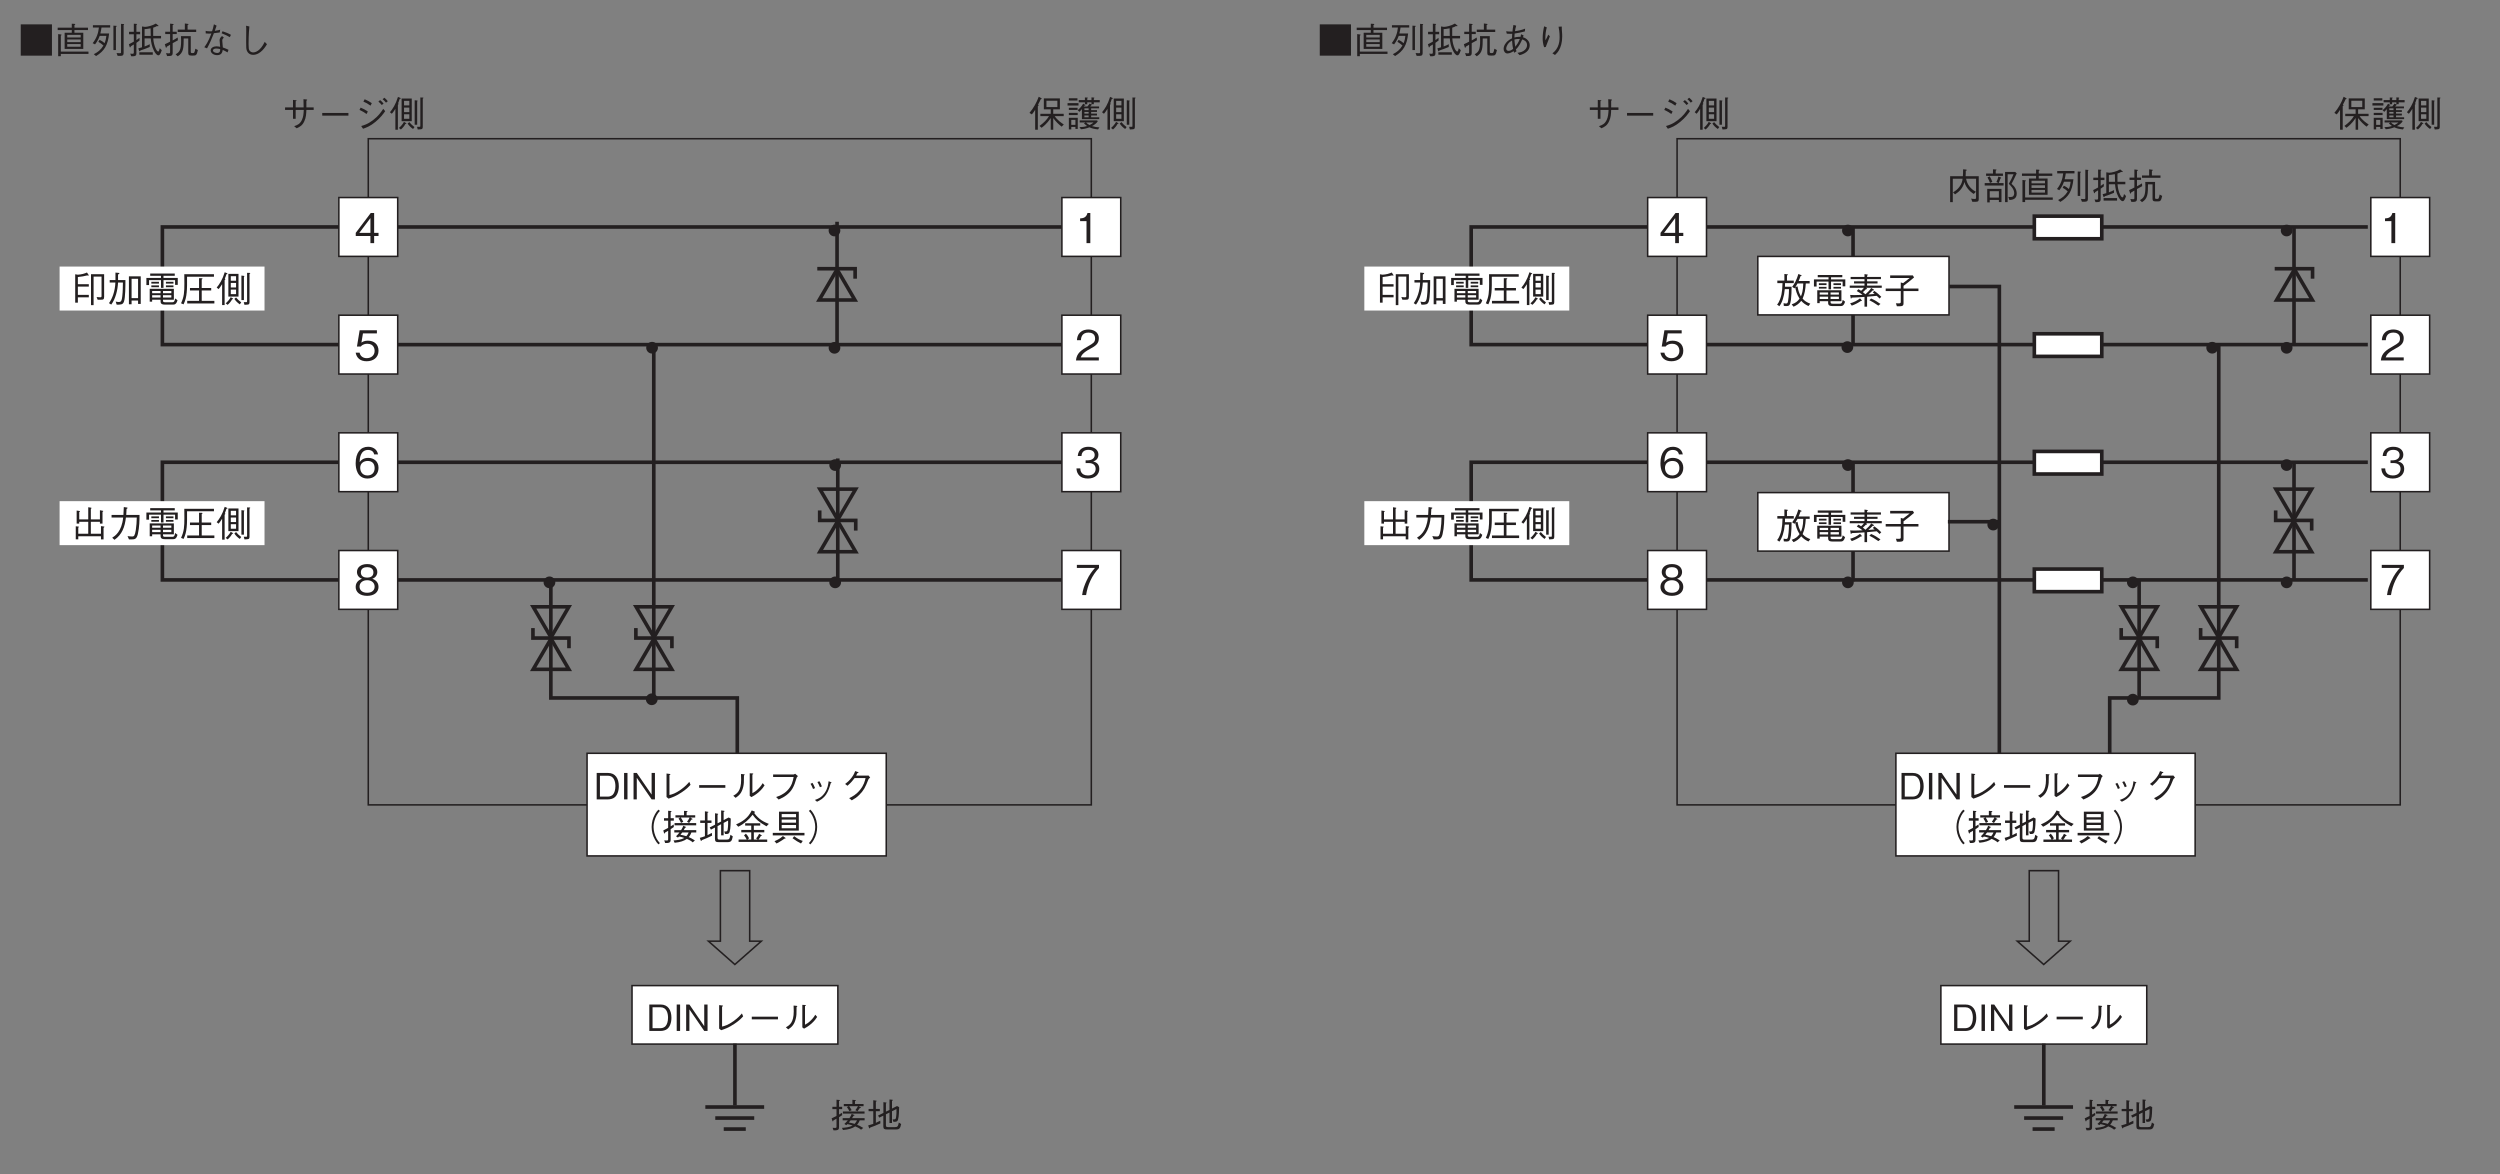 <?xml version="1.0" encoding="UTF-8"?>
<svg xmlns="http://www.w3.org/2000/svg" xmlns:xlink="http://www.w3.org/1999/xlink" width="481.89pt" height="226.3pt" viewBox="0 0 481.89 226.3" version="1.2">
<rect x="0" y="0" width="481.89" height="226.3" fill="#808080" stroke="none"/>
<defs>
<g>
<symbol overflow="visible" id="glyph0-0">
<path style="stroke:none;" d="M 0.703 0.844 L 6.281 0.844 L 6.281 -6.141 L 0.703 -6.141 Z M 3.5 -2.938 L 1.266 -5.797 L 5.719 -5.797 Z M 3.719 -2.656 L 5.938 -5.516 L 5.938 0.203 Z M 1.266 0.484 L 3.5 -2.375 L 5.719 0.484 Z M 1.047 -5.516 L 3.266 -2.656 L 1.047 0.203 Z M 1.047 -5.516 "/>
</symbol>
<symbol overflow="visible" id="glyph0-1">
<path style="stroke:none;" d="M 0.484 -5.672 L 0.484 0.359 L 6.5 0.359 L 6.5 -5.672 Z M 0.484 -5.672 "/>
</symbol>
<symbol overflow="visible" id="glyph0-2">
<path style="stroke:none;" d="M 6.469 -4.578 L 6.469 -5.031 L 3.859 -5.031 L 3.859 -5.531 C 3.953 -5.578 4.016 -5.609 4.016 -5.688 C 4.016 -5.734 3.953 -5.75 3.891 -5.766 L 3.344 -5.797 L 3.344 -5.031 L 0.625 -5.031 L 0.625 -4.578 L 3.344 -4.578 L 3.344 -4.062 L 1.969 -4.062 L 1.969 -0.938 L 5.562 -0.938 L 5.562 -4.062 L 3.859 -4.062 L 3.859 -4.578 Z M 5.062 -2.25 L 2.469 -2.25 L 2.469 -2.766 L 5.062 -2.766 Z M 5.062 -3.141 L 2.469 -3.141 L 2.469 -3.641 L 5.062 -3.641 Z M 5.062 -1.359 L 2.469 -1.359 L 2.469 -1.875 L 5.062 -1.875 Z M 6.562 0.031 L 6.562 -0.422 L 1.234 -0.422 L 1.234 -3.5 C 1.312 -3.547 1.375 -3.594 1.375 -3.641 C 1.375 -3.688 1.328 -3.703 1.281 -3.719 L 0.719 -3.797 L 0.719 0.469 L 1.234 0.469 L 1.234 0.031 Z M 6.562 0.031 "/>
</symbol>
<symbol overflow="visible" id="glyph0-3">
<path style="stroke:none;" d="M 1.484 -2.297 C 1.781 -2.141 2.219 -1.844 2.469 -1.594 C 1.969 -0.75 1.375 -0.312 0.609 0.078 L 1.047 0.438 C 2.609 -0.531 3.328 -1.594 3.562 -3.922 L 1.875 -3.922 C 1.984 -4.391 2.047 -4.703 2.094 -5.062 L 3.766 -5.062 L 3.766 -5.516 L 0.438 -5.516 L 0.438 -5.062 L 1.594 -5.062 C 1.484 -3.953 1.094 -2.906 0.391 -2.047 L 0.844 -1.812 C 0.953 -1.953 1.422 -2.516 1.75 -3.453 L 3.031 -3.453 C 3 -3.141 2.891 -2.5 2.688 -2.047 C 2.406 -2.312 2.125 -2.5 1.719 -2.688 Z M 4.391 -0.719 L 4.875 -0.719 L 4.875 -5.172 C 5 -5.25 5.016 -5.281 5.016 -5.328 C 5.016 -5.375 4.969 -5.391 4.938 -5.391 L 4.391 -5.422 Z M 5.859 -5.766 L 5.859 -0.328 C 5.859 -0.156 5.844 -0.109 5.609 -0.109 C 5.344 -0.109 5.109 -0.125 5 -0.141 L 5.203 0.406 L 5.516 0.406 C 6.078 0.406 6.359 0.406 6.359 -0.188 L 6.359 -5.547 C 6.422 -5.578 6.453 -5.609 6.453 -5.656 C 6.453 -5.719 6.391 -5.734 6.359 -5.734 Z M 5.859 -5.766 "/>
</symbol>
<symbol overflow="visible" id="glyph0-4">
<path style="stroke:none;" d="M 6.734 -0.688 L 6.344 -1.078 C 6.312 -0.938 6.266 -0.734 6.219 -0.625 C 6.203 -0.578 6.156 -0.438 6.047 -0.438 C 5.859 -0.438 5.719 -0.703 5.609 -0.906 C 5.297 -1.547 5.141 -2.25 5.094 -2.969 L 6.594 -2.969 L 6.594 -3.438 L 5.078 -3.438 C 5.078 -3.75 5.078 -4.672 5.078 -5.031 C 5.422 -5.141 5.594 -5.219 5.797 -5.344 C 5.844 -5.328 5.938 -5.312 5.969 -5.312 C 6.047 -5.312 6.109 -5.344 6.109 -5.375 C 6.109 -5.391 6.078 -5.438 6.031 -5.484 L 5.594 -5.828 C 4.906 -5.406 3.906 -5.188 3.484 -5.188 L 2.922 -5.266 L 2.922 -1.25 C 2.672 -1.172 2.469 -1.125 2.219 -1.047 L 2.359 -0.594 C 2.375 -0.531 2.422 -0.484 2.484 -0.484 C 2.578 -0.484 2.594 -0.578 2.609 -0.641 C 3.25 -0.844 3.75 -1.031 4.406 -1.312 L 4.422 -1.844 C 4.109 -1.688 3.828 -1.562 3.422 -1.406 L 3.422 -2.969 L 4.609 -2.969 C 4.672 -2.203 4.812 -1.406 5.234 -0.578 C 5.406 -0.25 5.734 0.297 6.078 0.297 C 6.344 0.297 6.5 -0.016 6.734 -0.688 Z M 4.609 -3.438 L 3.422 -3.438 L 3.422 -4.75 C 3.688 -4.766 4.031 -4.797 4.578 -4.906 C 4.578 -4.031 4.594 -3.75 4.609 -3.438 Z M 2.562 -3.766 L 2.562 -4.234 L 1.844 -4.234 L 1.844 -5.562 C 1.875 -5.594 1.984 -5.672 1.984 -5.703 C 1.984 -5.734 1.938 -5.766 1.844 -5.766 L 1.344 -5.797 L 1.344 -4.234 L 0.422 -4.234 L 0.422 -3.766 L 1.344 -3.766 L 1.344 -2.344 C 0.922 -2.094 0.594 -1.953 0.391 -1.844 L 0.531 -1.391 C 0.531 -1.328 0.562 -1.234 0.625 -1.234 C 0.703 -1.234 0.734 -1.328 0.781 -1.453 C 0.906 -1.531 1.016 -1.594 1.344 -1.797 L 1.344 -0.312 C 1.344 -0.109 1.344 0 1.078 0 C 0.938 0 0.797 -0.016 0.656 -0.031 L 0.844 0.484 C 1.578 0.484 1.844 0.453 1.844 -0.125 L 1.844 -2.109 C 2.156 -2.328 2.344 -2.484 2.453 -2.562 L 2.438 -3.078 C 2.234 -2.922 2.062 -2.781 1.844 -2.641 L 1.844 -3.766 Z M 5 0.188 L 5 -0.297 L 2.406 -0.297 L 2.406 0.188 Z M 5 0.188 "/>
</symbol>
<symbol overflow="visible" id="glyph0-5">
<path style="stroke:none;" d="M 6.391 -4.203 L 6.391 -4.656 L 4.734 -4.656 L 4.734 -5.547 C 4.844 -5.594 4.922 -5.641 4.922 -5.703 C 4.922 -5.75 4.844 -5.766 4.766 -5.766 L 4.203 -5.844 L 4.203 -4.656 L 2.828 -4.656 L 2.828 -4.203 Z M 6.719 -0.719 L 6.234 -0.984 C 6.062 -0.141 6 -0.141 5.734 -0.141 L 5.609 -0.141 C 5.406 -0.141 5.344 -0.203 5.344 -0.391 L 5.344 -3.406 L 3.453 -3.406 C 3.469 -3.156 3.484 -2.938 3.484 -2.562 C 3.484 -0.75 3.203 -0.344 2.422 0.094 L 2.828 0.484 C 3.969 -0.203 3.969 -1.172 3.984 -2.953 L 4.859 -2.953 L 4.859 -0.219 C 4.859 0.188 4.953 0.344 5.5 0.344 L 5.797 0.344 C 6.328 0.344 6.5 0.312 6.719 -0.719 Z M 2.859 -2.594 L 2.828 -3.141 C 2.484 -2.906 1.859 -2.578 1.859 -2.578 L 1.859 -3.797 L 2.641 -3.797 L 2.641 -4.25 L 1.859 -4.25 L 1.859 -5.531 C 1.906 -5.547 2.047 -5.609 2.047 -5.672 C 2.047 -5.734 1.969 -5.734 1.906 -5.75 L 1.359 -5.812 L 1.359 -4.25 L 0.422 -4.25 L 0.422 -3.797 L 1.359 -3.797 L 1.359 -2.344 C 1.094 -2.188 0.891 -2.094 0.344 -1.844 L 0.516 -1.281 C 0.531 -1.219 0.547 -1.156 0.594 -1.156 C 0.672 -1.156 0.734 -1.328 0.75 -1.391 C 0.922 -1.484 1.328 -1.734 1.359 -1.75 L 1.359 -0.375 C 1.359 -0.188 1.359 -0.078 1.125 -0.078 C 0.953 -0.078 0.734 -0.109 0.578 -0.125 L 0.781 0.438 C 1.578 0.438 1.859 0.422 1.859 -0.203 L 1.859 -2.047 C 2 -2.109 2.703 -2.5 2.859 -2.594 Z M 2.859 -2.594 "/>
</symbol>
<symbol overflow="visible" id="glyph0-6">
<path style="stroke:none;" d="M 4.391 -3.422 C 4.094 -3.156 3.922 -2.953 3.922 -2.594 C 3.922 -2.453 4.016 -1.547 4.031 -1.344 C 3.828 -1.391 3.562 -1.438 3.312 -1.438 C 2.75 -1.438 2.203 -1.141 2.203 -0.656 C 2.203 -0.203 2.688 0.266 3.469 0.266 C 4.344 0.266 4.469 -0.375 4.531 -0.75 C 4.922 -0.562 5.125 -0.469 5.453 -0.266 L 5.641 -0.766 C 5.359 -0.906 5.125 -1.016 4.547 -1.219 C 4.484 -2 4.438 -2.422 4.438 -2.531 C 4.438 -2.812 4.531 -2.922 4.75 -3.109 Z M 4.031 -0.906 L 4.031 -0.688 C 4.031 -0.328 3.766 -0.156 3.484 -0.156 C 3.141 -0.156 2.641 -0.312 2.641 -0.641 C 2.641 -0.844 2.891 -1.016 3.266 -1.016 C 3.547 -1.016 3.828 -0.953 4.031 -0.906 Z M 2.828 -5.688 C 2.734 -5.125 2.578 -4.656 2.469 -4.344 C 2.328 -4.328 2.266 -4.328 2.094 -4.328 C 1.609 -4.328 1.422 -4.375 1.234 -4.422 L 1.25 -3.922 C 1.375 -3.906 1.531 -3.891 1.844 -3.891 C 1.906 -3.891 2.266 -3.906 2.344 -3.906 C 1.703 -2.219 1.25 -1.641 0.969 -1.266 L 1.5 -1.047 C 2.031 -1.984 2.438 -2.969 2.828 -3.969 C 3.203 -4.016 3.719 -4.078 3.953 -4.109 L 4.031 -4.641 C 3.859 -4.578 3.688 -4.531 3 -4.422 C 3.141 -4.781 3.156 -4.828 3.344 -5.422 Z M 4.312 -3.953 C 5.094 -3.625 5.375 -3.516 5.891 -3.203 L 6.109 -3.656 C 5.625 -3.938 4.984 -4.188 4.484 -4.344 Z M 4.312 -3.953 "/>
</symbol>
<symbol overflow="visible" id="glyph0-7">
<path style="stroke:none;" d="M 2.047 -5.406 C 2.078 -5.078 2.078 -4.734 2.078 -4.422 C 2.078 -4.125 2.062 -2.703 2.062 -2.375 C 2.062 -1.219 2.078 -0.984 2.172 -0.672 C 2.312 -0.25 2.703 0.203 3.406 0.203 C 4.875 0.203 5.828 -1.438 6.078 -1.844 L 5.641 -2.297 C 4.797 -0.531 3.844 -0.266 3.406 -0.266 C 3.219 -0.266 2.812 -0.344 2.641 -0.766 C 2.594 -0.859 2.531 -1 2.531 -1.859 C 2.531 -2.031 2.531 -3.859 2.688 -5.266 Z M 2.047 -5.406 "/>
</symbol>
<symbol overflow="visible" id="glyph0-8">
<path style="stroke:none;" d="M 3.516 -0.484 C 3.422 -0.719 3.422 -0.781 3.406 -0.859 C 4.047 -1.438 4.453 -2.406 4.609 -2.766 C 4.859 -2.688 5.547 -2.469 5.547 -1.688 C 5.547 -1.406 5.469 -1.094 5.156 -0.781 C 4.734 -0.359 4.234 -0.266 3.688 -0.188 L 4.109 0.266 C 4.438 0.188 4.672 0.109 4.984 -0.062 C 5.406 -0.281 6.062 -0.766 6.062 -1.641 C 6.062 -2 5.938 -2.328 5.719 -2.578 C 5.406 -2.969 5.047 -3.094 4.766 -3.188 C 4.812 -3.344 4.812 -3.391 4.875 -3.547 L 4.391 -3.766 C 4.375 -3.719 4.359 -3.672 4.281 -3.25 C 4.203 -3.266 4.156 -3.281 4.078 -3.281 C 3.672 -3.281 3.312 -3.188 3.109 -3.141 C 3.125 -3.375 3.141 -3.609 3.156 -3.906 C 3.875 -4 4.172 -4.078 5.125 -4.312 L 5.172 -4.844 C 4.531 -4.594 3.891 -4.438 3.219 -4.359 C 3.25 -4.562 3.312 -4.938 3.453 -5.422 L 2.922 -5.562 C 2.797 -4.906 2.766 -4.625 2.734 -4.281 C 2.234 -4.281 1.891 -4.281 1.516 -4.344 L 1.641 -3.875 C 1.828 -3.859 2.172 -3.844 2.359 -3.844 C 2.438 -3.844 2.516 -3.844 2.688 -3.859 C 2.656 -3.562 2.656 -3.281 2.656 -2.984 C 2.297 -2.797 2.078 -2.688 1.797 -2.438 C 1.5 -2.156 1.031 -1.625 1.031 -0.938 C 1.031 -0.484 1.312 -0.062 1.766 -0.062 C 2.203 -0.062 2.672 -0.328 2.969 -0.516 C 3.016 -0.312 3.031 -0.266 3.078 -0.203 Z M 2.859 -0.938 C 2.688 -0.812 2.359 -0.562 2 -0.562 C 1.766 -0.562 1.531 -0.688 1.531 -0.984 C 1.531 -1.297 1.688 -1.594 1.797 -1.781 C 2.078 -2.219 2.375 -2.391 2.656 -2.562 C 2.688 -1.812 2.781 -1.359 2.859 -0.938 Z M 3.297 -1.359 C 3.234 -1.641 3.156 -2.016 3.109 -2.75 C 3.516 -2.859 3.828 -2.859 4.156 -2.859 C 3.859 -2.109 3.594 -1.766 3.297 -1.359 Z M 3.297 -1.359 "/>
</symbol>
<symbol overflow="visible" id="glyph0-9">
<path style="stroke:none;" d="M 1.859 -5.297 C 1.688 -4.531 1.578 -3.766 1.578 -2.984 C 1.578 -2.375 1.656 -1.844 1.859 -1.266 L 2.172 -1.312 C 2.75 -2.781 2.812 -2.953 2.969 -3.375 L 2.656 -3.688 C 2.484 -3.297 2.328 -2.953 2.141 -2.625 C 2.109 -2.734 2.094 -2.781 2.094 -2.922 C 2.094 -3.656 2.172 -4.391 2.375 -5.094 Z M 4.641 -5.219 C 4.719 -4.781 4.844 -4.172 4.844 -3.219 C 4.844 -2.703 4.797 -2 4.469 -1.312 C 4.125 -0.609 3.75 -0.328 3.453 -0.094 L 3.953 0.234 C 4.281 -0.078 4.484 -0.281 4.719 -0.688 C 5.078 -1.312 5.344 -2.188 5.344 -3.312 C 5.344 -3.641 5.344 -3.781 5.266 -4.766 C 5.25 -5.016 5.25 -5.078 5.266 -5.25 Z M 4.641 -5.219 "/>
</symbol>
<symbol overflow="visible" id="glyph0-10">
<path style="stroke:none;" d="M 4.891 -3.828 L 4.891 -5.125 C 4.969 -5.156 5.047 -5.203 5.047 -5.266 C 5.047 -5.344 4.938 -5.344 4.844 -5.359 L 4.328 -5.406 C 4.344 -5.016 4.359 -4.422 4.359 -3.828 L 2.828 -3.828 L 2.828 -5.016 C 2.984 -5.078 3 -5.094 3 -5.141 C 3 -5.188 2.922 -5.203 2.875 -5.203 L 2.312 -5.266 L 2.312 -3.828 L 0.781 -3.828 L 0.781 -3.328 L 2.312 -3.328 L 2.312 -1.625 L 2.828 -1.625 L 2.828 -3.328 L 4.391 -3.328 C 4.344 -2.594 4.312 -2.016 4.031 -1.406 C 3.656 -0.625 3.188 -0.422 2.531 -0.203 L 3.016 0.203 C 3.641 -0.078 4.125 -0.328 4.5 -1.172 C 4.828 -1.875 4.859 -2.516 4.891 -3.328 L 6.297 -3.328 L 6.297 -3.828 Z M 4.891 -3.828 "/>
</symbol>
<symbol overflow="visible" id="glyph0-11">
<path style="stroke:none;" d="M 6.016 -2.234 L 6.016 -2.75 L 0.969 -2.75 L 0.969 -2.234 Z M 6.016 -2.234 "/>
</symbol>
<symbol overflow="visible" id="glyph0-12">
<path style="stroke:none;" d="M 1.922 -4.938 C 2.422 -4.734 2.766 -4.547 3.297 -4.156 L 3.547 -4.641 C 3.172 -4.906 2.641 -5.203 2.172 -5.391 Z M 1.172 -3.328 C 1.875 -3.016 2.188 -2.797 2.531 -2.547 L 2.781 -3.031 C 2.328 -3.344 1.812 -3.625 1.391 -3.781 Z M 5.812 -4.562 C 5.656 -4.781 5.344 -5.094 5.141 -5.234 L 4.812 -4.938 C 5.016 -4.797 5.312 -4.484 5.469 -4.281 Z M 5.75 -3.547 C 5.328 -2.906 4.844 -2.172 3.75 -1.344 C 2.734 -0.578 2.047 -0.391 1.5 -0.234 L 1.859 0.297 C 2.5 0.062 3.219 -0.172 4.266 -1.047 C 5.234 -1.844 5.734 -2.547 6.125 -3.094 Z M 6.625 -5.016 C 6.453 -5.266 6.234 -5.453 5.969 -5.688 L 5.625 -5.406 C 5.859 -5.203 6.109 -4.969 6.281 -4.734 Z M 6.625 -5.016 "/>
</symbol>
<symbol overflow="visible" id="glyph0-13">
<path style="stroke:none;" d="M 4.266 -1.156 L 4.266 -5.531 L 2.312 -5.531 L 2.312 -1.156 Z M 3.797 -2.906 L 2.781 -2.906 L 2.781 -3.781 L 3.797 -3.781 Z M 3.797 -4.203 L 2.781 -4.203 L 2.781 -5.078 L 3.797 -5.078 Z M 3.797 -1.625 L 2.781 -1.625 L 2.781 -2.5 L 3.797 -2.5 Z M 2.141 -5.547 C 2.141 -5.609 2.078 -5.641 2.031 -5.672 L 1.609 -5.844 C 1.156 -4.359 0.594 -3.531 0.062 -2.891 L 0.422 -2.594 C 0.562 -2.75 0.781 -3 1.109 -3.547 L 1.109 0.484 L 1.594 0.484 L 1.594 -4.328 C 1.641 -4.375 1.734 -4.453 1.734 -4.5 C 1.734 -4.547 1.703 -4.562 1.625 -4.625 C 1.719 -4.812 1.828 -5.078 1.938 -5.469 C 2.078 -5.484 2.141 -5.484 2.141 -5.547 Z M 6.531 -5.641 C 6.531 -5.703 6.453 -5.719 6.391 -5.719 L 5.922 -5.734 L 5.922 -0.297 C 5.922 -0.141 5.922 -0.094 5.797 -0.078 C 5.75 -0.078 5.453 -0.078 5.281 -0.078 L 5.422 0.438 C 5.859 0.406 5.938 0.406 6.031 0.391 C 6.328 0.375 6.391 0.219 6.391 -0.141 L 6.391 -5.531 C 6.531 -5.594 6.531 -5.609 6.531 -5.641 Z M 5.406 -5.078 C 5.406 -5.141 5.297 -5.141 5.25 -5.156 L 4.828 -5.203 L 4.828 -0.484 L 5.312 -0.484 L 5.312 -4.938 C 5.328 -4.953 5.406 -5.047 5.406 -5.078 Z M 4.797 -0.031 C 4.375 -0.344 4.094 -0.625 3.797 -0.984 L 3.469 -0.703 C 3.734 -0.312 4.031 0 4.516 0.344 Z M 3.234 -0.719 C 3.234 -0.766 3.156 -0.812 3.125 -0.828 L 2.766 -1.031 C 2.5 -0.531 2.109 -0.125 1.797 0.141 L 2.172 0.438 C 2.578 0.078 2.828 -0.234 3.047 -0.641 C 3.156 -0.641 3.234 -0.656 3.234 -0.719 Z M 3.234 -0.719 "/>
</symbol>
<symbol overflow="visible" id="glyph0-14">
<path style="stroke:none;" d="M 6.641 -0.531 C 6.266 -0.766 5.359 -1.391 4.891 -2.141 L 6.625 -2.141 L 6.625 -2.594 L 4.609 -2.594 L 4.609 -3.453 L 5.891 -3.453 L 5.891 -5.562 L 2.797 -5.562 L 2.797 -3.453 L 4.125 -3.453 L 4.125 -2.594 L 2.125 -2.594 L 2.125 -2.141 L 3.797 -2.141 C 3.344 -1.406 2.828 -0.891 1.969 -0.25 L 2.359 0.109 C 3.406 -0.656 3.922 -1.469 4.125 -1.781 L 4.125 0.484 L 4.609 0.484 L 4.609 -1.766 C 5.109 -1.062 5.703 -0.516 6.234 -0.109 Z M 2.391 -5.5 C 2.391 -5.547 2.328 -5.578 2.312 -5.594 L 1.812 -5.875 C 1.406 -4.75 0.812 -3.688 0.031 -2.766 L 0.484 -2.469 C 0.734 -2.766 0.906 -3 1.125 -3.359 L 1.125 0.484 L 1.641 0.484 L 1.641 -4.062 C 1.734 -4.125 1.797 -4.156 1.797 -4.219 C 1.797 -4.281 1.734 -4.328 1.672 -4.344 C 1.906 -4.75 2.078 -5.141 2.203 -5.406 C 2.328 -5.422 2.391 -5.438 2.391 -5.5 Z M 5.406 -3.891 L 3.297 -3.891 L 3.297 -5.109 L 5.406 -5.109 Z M 5.406 -3.891 "/>
</symbol>
<symbol overflow="visible" id="glyph0-15">
<path style="stroke:none;" d="M 6.5 -1.562 L 6.5 -1.922 L 4.938 -1.922 L 4.938 -2.266 L 6.062 -2.266 L 6.062 -2.625 L 4.938 -2.625 L 4.938 -2.953 L 6.062 -2.953 L 6.062 -3.297 L 4.938 -3.297 L 4.938 -3.641 L 6.469 -3.641 L 6.469 -4 L 4.766 -4 C 4.797 -4.031 4.938 -4.203 4.953 -4.234 C 5.062 -4.25 5.078 -4.25 5.078 -4.297 C 5.078 -4.344 5.016 -4.375 5 -4.391 L 4.641 -4.562 C 4.531 -4.406 4.422 -4.219 4.219 -4 L 3.516 -4 C 3.547 -4.031 3.562 -4.078 3.594 -4.141 C 3.672 -4.141 3.828 -4.156 3.828 -4.25 C 3.828 -4.281 3.797 -4.297 3.719 -4.344 L 3.406 -4.547 C 3.094 -3.984 2.688 -3.578 2.344 -3.281 L 2.672 -2.969 C 2.781 -3.062 2.922 -3.203 3.156 -3.5 L 3.156 -1.562 Z M 4.453 -2.625 L 3.641 -2.625 L 3.641 -2.953 L 4.453 -2.953 Z M 4.453 -3.297 L 3.641 -3.297 L 3.641 -3.641 L 4.453 -3.641 Z M 4.453 -1.922 L 3.641 -1.922 L 3.641 -2.266 L 4.453 -2.266 Z M 6.594 -4.797 L 6.594 -5.234 L 5.453 -5.234 L 5.453 -5.531 C 5.562 -5.609 5.562 -5.625 5.562 -5.656 C 5.562 -5.703 5.484 -5.703 5.453 -5.719 L 5 -5.75 L 5 -5.234 L 4.188 -5.234 L 4.188 -5.547 C 4.266 -5.594 4.297 -5.625 4.297 -5.656 C 4.297 -5.719 4.203 -5.719 4.188 -5.719 L 3.734 -5.734 L 3.734 -5.234 L 2.547 -5.234 L 2.547 -4.797 L 3.734 -4.797 L 3.734 -4.422 L 4.188 -4.422 L 4.188 -4.797 L 5 -4.797 L 5 -4.438 L 5.453 -4.438 L 5.453 -4.797 Z M 2.359 0.328 L 2.359 -1.812 L 0.641 -1.812 L 0.641 0.422 L 1.109 0.422 L 1.109 -0.062 L 1.906 -0.062 L 1.906 0.328 Z M 6.531 0.031 C 6.031 0 5.609 -0.062 5.109 -0.219 C 5.547 -0.453 5.969 -0.734 6.219 -1.156 L 6.094 -1.312 L 2.734 -1.312 L 2.734 -0.922 L 3.875 -0.922 L 3.547 -0.75 C 3.797 -0.516 3.938 -0.391 4.156 -0.234 C 3.578 -0.062 3.172 -0.016 2.688 -0.016 L 2.969 0.391 C 3.547 0.344 4 0.25 4.609 0.016 C 5.078 0.234 5.5 0.344 6.266 0.422 Z M 1.906 -0.453 L 1.109 -0.453 L 1.109 -1.422 L 1.906 -1.422 Z M 2.297 -5.141 L 2.297 -5.578 L 0.641 -5.578 L 0.641 -5.141 Z M 5.406 -0.922 C 5.266 -0.797 5.109 -0.656 4.641 -0.422 C 4.344 -0.562 4.172 -0.688 3.953 -0.922 Z M 2.328 -3.328 L 2.328 -3.75 L 0.641 -3.75 L 0.641 -3.328 Z M 2.344 -2.344 L 2.344 -2.766 L 0.641 -2.766 L 0.641 -2.344 Z M 2.5 -4.188 L 2.5 -4.641 L 0.391 -4.641 L 0.391 -4.188 Z M 2.5 -4.188 "/>
</symbol>
<symbol overflow="visible" id="glyph0-16">
<path style="stroke:none;" d="M 6.25 -0.141 L 6.25 -4.516 L 3.719 -4.516 C 3.75 -4.891 3.75 -5.125 3.75 -5.562 C 3.875 -5.594 3.953 -5.641 3.953 -5.688 C 3.953 -5.734 3.922 -5.781 3.781 -5.797 L 3.234 -5.844 C 3.234 -5.156 3.219 -4.859 3.188 -4.516 L 0.734 -4.516 L 0.734 0.484 L 1.25 0.484 L 1.25 -4.031 L 3.141 -4.031 C 3.078 -3.594 2.984 -3.062 2.516 -2.453 C 2.125 -1.922 1.719 -1.672 1.297 -1.391 L 1.688 -1.016 C 2.484 -1.547 3.172 -2.172 3.5 -3.406 C 3.562 -3.156 3.688 -2.672 4.156 -2.094 C 4.484 -1.688 4.859 -1.359 5.281 -1.094 L 5.703 -1.516 C 4.672 -2.062 4.031 -2.891 3.812 -4.031 L 5.734 -4.031 L 5.734 -0.469 C 5.734 -0.234 5.734 -0.125 5.5 -0.125 C 5.203 -0.125 4.922 -0.172 4.781 -0.203 L 5.016 0.422 L 5.625 0.422 C 6.219 0.422 6.25 0.203 6.25 -0.141 Z M 6.25 -0.141 "/>
</symbol>
<symbol overflow="visible" id="glyph0-17">
<path style="stroke:none;" d="M 0.906 0.531 L 1.391 0.531 L 1.391 0.062 L 3.156 0.062 L 3.156 0.469 L 3.656 0.469 L 3.656 -2.078 L 0.906 -2.078 Z M 1.391 -0.391 L 1.391 -1.625 L 3.156 -1.625 L 3.156 -0.391 Z M 2.016 -5.031 L 0.688 -5.031 L 0.688 -4.578 L 3.938 -4.578 L 3.938 -5.031 L 2.547 -5.031 L 2.547 -5.594 C 2.594 -5.625 2.703 -5.672 2.703 -5.75 C 2.703 -5.797 2.609 -5.812 2.578 -5.812 L 2.016 -5.844 Z M 0.953 -4.281 C 1.188 -3.875 1.312 -3.578 1.438 -3.219 L 1.891 -3.422 C 1.75 -3.812 1.609 -4.125 1.391 -4.484 Z M 6.297 -5.344 L 4.344 -5.344 L 4.344 0.484 L 4.844 0.484 L 4.844 -4.891 L 5.984 -4.891 C 5.703 -4.234 5.438 -3.672 5.062 -3.047 C 5.406 -2.719 6.109 -2.047 6.109 -1.234 C 6.109 -1.062 6.062 -0.844 5.922 -0.688 C 5.797 -0.531 5.594 -0.5 5.328 -0.5 C 5.188 -0.5 5.078 -0.516 4.969 -0.531 L 5.188 0.078 C 5.75 0.047 6.594 -0.094 6.594 -1.156 C 6.594 -1.938 6.188 -2.547 5.594 -3.047 C 5.75 -3.359 6.062 -3.891 6.594 -5.062 Z M 3.109 -3.188 C 3.172 -3.312 3.297 -3.562 3.453 -4.078 C 3.531 -4.094 3.609 -4.125 3.609 -4.188 C 3.609 -4.234 3.531 -4.266 3.516 -4.281 L 3.062 -4.453 C 2.969 -4.094 2.859 -3.719 2.672 -3.406 L 3.078 -3.188 L 0.422 -3.188 L 0.422 -2.719 L 4.062 -2.719 L 4.062 -3.188 Z M 3.109 -3.188 "/>
</symbol>
<symbol overflow="visible" id="glyph0-18">
<path style="stroke:none;" d="M 4.859 -2.531 C 4.859 -4.047 4.188 -5.094 2.781 -5.094 L 0.594 -5.094 L 0.594 0 L 2.781 0 C 3.172 0 3.75 -0.109 4.094 -0.422 C 4.547 -0.812 4.859 -1.578 4.859 -2.531 Z M 4.203 -2.547 C 4.203 -1.844 4.016 -1.25 3.734 -0.938 C 3.562 -0.734 3.188 -0.531 2.766 -0.531 L 1.219 -0.531 L 1.219 -4.562 L 2.766 -4.562 C 3.953 -4.562 4.203 -3.375 4.203 -2.547 Z M 4.203 -2.547 "/>
</symbol>
<symbol overflow="visible" id="glyph0-19">
<path style="stroke:none;" d="M 1.234 0 L 1.234 -5.094 L 0.578 -5.094 L 0.578 0 Z M 1.234 0 "/>
</symbol>
<symbol overflow="visible" id="glyph0-20">
<path style="stroke:none;" d="M 4.719 0 L 4.719 -5.094 L 4.078 -5.094 L 4.078 -0.922 L 1.219 -5.094 L 0.594 -5.094 L 0.594 0 L 1.219 0 L 1.219 -4.156 L 4.078 0 Z M 4.719 0 "/>
</symbol>
<symbol overflow="visible" id="glyph0-21">
<path style="stroke:none;" d="M 1.656 -0.453 L 2.047 -0.141 C 2.75 -0.375 3.5 -0.625 4.625 -1.391 C 5.562 -2.016 5.984 -2.484 6.281 -2.812 L 6.047 -3.375 C 5.734 -3.031 5.344 -2.547 4.406 -1.875 C 3.359 -1.141 2.797 -0.984 2.219 -0.844 L 2.219 -4.672 C 2.375 -4.781 2.406 -4.781 2.406 -4.828 C 2.406 -4.875 2.344 -4.906 2.25 -4.906 L 1.656 -4.984 Z M 1.656 -0.453 "/>
</symbol>
<symbol overflow="visible" id="glyph0-22">
<path style="stroke:none;" d="M 1.016 -0.297 C 1.625 -0.719 2.188 -1.141 2.484 -2.422 C 2.594 -2.906 2.641 -3.297 2.625 -4.609 C 2.75 -4.703 2.766 -4.719 2.766 -4.75 C 2.766 -4.828 2.641 -4.828 2.609 -4.844 L 2.047 -4.891 C 2.047 -4.625 2.078 -4.219 2.078 -3.781 C 2.078 -1.594 1.266 -1.094 0.562 -0.703 Z M 3.734 -0.688 L 4.062 -0.438 C 4.406 -0.625 4.828 -0.844 5.469 -1.391 C 6.109 -1.969 6.375 -2.359 6.594 -2.703 L 6.234 -3.125 C 6.094 -2.891 5.906 -2.562 5.438 -2.094 C 4.922 -1.562 4.578 -1.375 4.25 -1.203 L 4.25 -4.781 C 4.406 -4.875 4.422 -4.875 4.422 -4.922 C 4.422 -4.969 4.359 -4.984 4.281 -5 L 3.734 -5.031 Z M 3.734 -0.688 "/>
</symbol>
<symbol overflow="visible" id="glyph0-23">
<path style="stroke:none;" d="M 5.219 -4.312 C 5.062 -3.484 4.875 -2.562 3.938 -1.641 C 3.172 -0.906 2.422 -0.656 1.844 -0.453 L 2.328 0.031 C 2.969 -0.25 3.375 -0.453 3.891 -0.859 C 4.812 -1.594 5.266 -2.312 5.797 -4.156 C 5.844 -4.266 5.859 -4.281 6.047 -4.484 L 5.516 -4.938 C 5.391 -4.875 5.266 -4.797 5.203 -4.797 L 1.266 -4.797 L 1.266 -4.312 Z M 5.219 -4.312 "/>
</symbol>
<symbol overflow="visible" id="glyph0-24">
<path style="stroke:none;" d="M 1.5 -3 C 1.625 -2.797 1.828 -2.438 1.984 -2 L 2.375 -2.172 C 2.203 -2.625 1.984 -3.016 1.875 -3.188 Z M 2.828 -3.344 C 2.922 -3.188 3.141 -2.797 3.312 -2.344 L 3.688 -2.5 C 3.547 -2.922 3.344 -3.312 3.203 -3.5 Z M 2.75 0.453 C 3.328 0.172 3.953 -0.125 4.531 -0.984 C 4.953 -1.609 5.203 -2.438 5.391 -3.125 C 5.531 -3.172 5.547 -3.188 5.547 -3.234 C 5.547 -3.266 5.516 -3.297 5.344 -3.359 L 4.984 -3.5 C 4.906 -2.859 4.812 -2.078 4.219 -1.234 C 3.594 -0.328 2.938 -0.109 2.344 0.109 Z M 2.75 0.453 "/>
</symbol>
<symbol overflow="visible" id="glyph0-25">
<path style="stroke:none;" d="M 3.312 -4.578 C 3.406 -4.75 3.484 -4.906 3.547 -5.062 C 3.688 -5.078 3.766 -5.078 3.766 -5.141 C 3.766 -5.156 3.766 -5.234 3.625 -5.281 L 3.125 -5.453 C 3.031 -5.188 2.906 -4.828 2.484 -4.25 C 1.984 -3.578 1.562 -3.25 1.188 -2.969 L 1.641 -2.625 C 2.391 -3.281 2.703 -3.688 3.016 -4.109 L 5.125 -4.109 C 4.984 -3.5 4.812 -2.766 4.078 -1.844 C 3.312 -0.906 2.578 -0.531 1.969 -0.234 L 2.469 0.188 C 3.078 -0.156 3.422 -0.375 3.891 -0.844 C 4.719 -1.641 5.078 -2.297 5.656 -3.797 C 5.719 -3.922 5.75 -4 6.016 -4.219 L 5.688 -4.609 C 5.594 -4.594 5.547 -4.578 5.438 -4.578 Z M 3.312 -4.578 "/>
</symbol>
<symbol overflow="visible" id="glyph0-26">
<path style="stroke:none;" d="M 6.297 -6 C 6.016 -5.703 5.844 -5.516 5.641 -5.125 C 5.203 -4.359 4.984 -3.5 4.984 -2.656 C 4.984 -1.812 5.203 -0.938 5.641 -0.188 C 5.844 0.203 6.016 0.391 6.297 0.703 L 6.578 0.453 C 6.312 0.156 6.156 -0.016 5.953 -0.391 C 5.578 -1.094 5.359 -1.906 5.359 -2.656 C 5.359 -3.406 5.578 -4.219 5.953 -4.906 C 6.156 -5.281 6.312 -5.469 6.578 -5.75 Z M 6.297 -6 "/>
</symbol>
<symbol overflow="visible" id="glyph0-27">
<path style="stroke:none;" d="M 4.109 -2.891 C 4.031 -2.688 3.938 -2.422 3.688 -2.047 L 2.375 -2.047 L 2.375 -1.594 L 3.375 -1.594 C 3.109 -1.25 2.891 -1.031 2.703 -0.859 L 3.078 -0.609 C 3.203 -0.734 3.219 -0.75 3.281 -0.812 C 3.438 -0.797 3.828 -0.719 4.297 -0.547 C 3.703 -0.188 2.828 -0.094 2.234 -0.062 L 2.438 0.391 C 3.531 0.281 4.266 0.031 4.797 -0.359 C 5.531 -0.047 5.781 0.172 5.922 0.312 L 6.344 -0.062 C 5.812 -0.406 5.391 -0.609 5.156 -0.703 C 5.469 -1.062 5.594 -1.406 5.672 -1.594 L 6.609 -1.594 L 6.609 -2.047 L 4.188 -2.047 C 4.312 -2.234 4.375 -2.375 4.469 -2.531 C 4.562 -2.547 4.656 -2.547 4.656 -2.609 C 4.656 -2.656 4.609 -2.672 4.531 -2.703 Z M 5.141 -1.594 C 5.062 -1.406 4.938 -1.141 4.688 -0.875 C 4.344 -0.984 3.938 -1.094 3.562 -1.156 C 3.688 -1.312 3.781 -1.422 3.906 -1.594 Z M 6.406 -4.469 L 6.406 -4.906 L 4.75 -4.906 L 4.75 -5.5 C 4.844 -5.531 4.922 -5.578 4.922 -5.641 C 4.922 -5.703 4.812 -5.719 4.797 -5.719 L 4.25 -5.766 L 4.25 -4.906 L 2.594 -4.906 L 2.594 -4.469 L 3.516 -4.469 L 3.188 -4.281 C 3.344 -4.078 3.531 -3.766 3.672 -3.438 L 4.109 -3.656 C 3.797 -4.25 3.703 -4.359 3.625 -4.469 L 5.328 -4.469 C 5.172 -4.125 4.953 -3.828 4.828 -3.656 L 5.234 -3.422 C 5.234 -3.438 5.266 -3.484 5.297 -3.516 C 5.484 -3.797 5.5 -3.828 5.672 -4.078 C 5.797 -4.094 5.891 -4.094 5.891 -4.156 C 5.891 -4.219 5.828 -4.25 5.797 -4.266 L 5.453 -4.469 Z M 2.422 -2.969 L 6.594 -2.969 L 6.594 -3.406 L 2.422 -3.406 Z M 2.266 -3.141 C 2.047 -3 1.953 -2.938 1.672 -2.766 L 1.672 -3.875 L 2.281 -3.875 L 2.281 -4.344 L 1.672 -4.344 L 1.672 -5.5 C 1.766 -5.547 1.844 -5.594 1.844 -5.656 C 1.844 -5.672 1.828 -5.734 1.719 -5.734 L 1.188 -5.781 L 1.188 -4.344 L 0.391 -4.344 L 0.391 -3.875 L 1.188 -3.875 L 1.188 -2.484 C 0.875 -2.312 0.547 -2.141 0.25 -1.984 L 0.391 -1.5 C 0.406 -1.438 0.438 -1.391 0.484 -1.391 C 0.562 -1.391 0.594 -1.516 0.594 -1.578 C 0.734 -1.641 0.922 -1.766 1.188 -1.922 L 1.188 -0.328 C 1.188 -0.156 1.188 -0.047 0.906 -0.047 C 0.75 -0.047 0.625 -0.062 0.438 -0.078 L 0.609 0.438 C 1.672 0.484 1.672 0.156 1.672 -0.281 L 1.672 -2.234 C 1.938 -2.406 2.078 -2.5 2.281 -2.641 Z M 2.266 -3.141 "/>
</symbol>
<symbol overflow="visible" id="glyph0-28">
<path style="stroke:none;" d="M 6.672 -0.844 L 6.219 -1.156 C 6.062 -0.312 5.969 -0.219 5.422 -0.219 L 4.188 -0.219 C 3.844 -0.219 3.734 -0.266 3.734 -0.625 L 3.734 -2.812 L 4.422 -3.188 L 4.422 -1.047 L 4.906 -1.047 L 4.906 -3.438 L 5.766 -3.891 C 5.797 -2.859 5.703 -2.234 5.672 -2.094 C 5.594 -1.781 5.484 -1.781 5.016 -1.781 L 5.188 -1.297 C 5.609 -1.281 5.938 -1.281 6.062 -1.719 C 6.266 -2.328 6.266 -3.734 6.281 -4.281 L 5.875 -4.484 L 4.906 -3.984 L 4.906 -5.562 C 5.047 -5.625 5.078 -5.641 5.078 -5.703 C 5.078 -5.766 5 -5.766 4.938 -5.781 L 4.422 -5.844 L 4.422 -3.703 L 3.734 -3.359 L 3.734 -5.016 C 3.828 -5.078 3.859 -5.094 3.859 -5.141 C 3.859 -5.203 3.734 -5.219 3.703 -5.219 L 3.25 -5.297 L 3.25 -3.094 L 2.219 -2.562 L 2.453 -2.141 L 3.234 -2.547 L 3.234 -0.359 C 3.234 0.203 3.469 0.266 3.984 0.266 L 5.688 0.266 C 6.328 0.266 6.5 0.047 6.672 -0.844 Z M 2.672 -0.984 L 2.641 -1.516 C 2.328 -1.344 2.094 -1.219 1.797 -1.078 L 1.797 -3.438 L 2.562 -3.438 L 2.562 -3.906 L 1.797 -3.906 L 1.797 -5.406 C 1.906 -5.438 1.969 -5.469 1.969 -5.516 C 1.969 -5.578 1.859 -5.594 1.812 -5.594 L 1.297 -5.672 L 1.297 -3.906 L 0.391 -3.906 L 0.391 -3.438 L 1.297 -3.438 L 1.297 -0.875 C 0.938 -0.734 0.766 -0.688 0.312 -0.562 L 0.469 -0.094 C 0.516 0.016 0.531 0.047 0.578 0.047 C 0.625 0.047 0.656 -0.016 0.719 -0.125 C 1.328 -0.359 1.875 -0.578 2.672 -0.984 Z M 2.672 -0.984 "/>
</symbol>
<symbol overflow="visible" id="glyph0-29">
<path style="stroke:none;" d="M 6.641 -3.25 C 5.797 -3.594 4.781 -4 3.797 -5.375 C 3.906 -5.422 3.969 -5.453 3.969 -5.516 C 3.969 -5.547 3.938 -5.609 3.875 -5.641 L 3.344 -5.844 C 2.656 -4.391 1.516 -3.656 0.328 -3.156 L 0.75 -2.703 C 1.844 -3.234 2.781 -4.047 3.516 -5.016 C 4.078 -4.188 4.766 -3.562 6.188 -2.781 Z M 6.328 0.234 L 6.328 -0.234 L 4.641 -0.234 C 4.812 -0.438 4.938 -0.594 5.094 -0.906 C 5.203 -0.922 5.281 -0.922 5.281 -0.984 C 5.281 -1.031 5.234 -1.062 5.172 -1.109 L 4.766 -1.344 C 4.547 -0.859 4.359 -0.656 4.188 -0.453 L 4.484 -0.234 L 3.75 -0.234 L 3.75 -1.625 L 5.766 -1.625 L 5.766 -2.078 L 3.75 -2.078 L 3.75 -2.922 L 4.984 -2.922 L 4.984 -3.375 L 2.078 -3.375 L 2.078 -2.922 L 3.25 -2.922 L 3.25 -2.078 L 1.328 -2.078 L 1.328 -1.625 L 3.25 -1.625 L 3.25 -0.234 L 2.531 -0.234 L 2.828 -0.469 C 2.609 -0.938 2.422 -1.156 2.219 -1.359 L 1.859 -1.047 C 2.109 -0.734 2.234 -0.547 2.375 -0.234 L 0.812 -0.234 L 0.812 0.234 Z M 6.328 0.234 "/>
</symbol>
<symbol overflow="visible" id="glyph0-30">
<path style="stroke:none;" d="M 5.438 -1.953 L 5.438 -5.609 L 1.625 -5.609 L 1.625 -1.953 Z M 4.906 -3.484 L 2.141 -3.484 L 2.141 -4.078 L 4.906 -4.078 Z M 4.906 -4.531 L 2.141 -4.531 L 2.141 -5.141 L 4.906 -5.141 Z M 4.906 -2.406 L 2.141 -2.406 L 2.141 -3.031 L 4.906 -3.031 Z M 6.531 -1.031 L 6.531 -1.516 L 0.422 -1.516 L 0.422 -1.031 Z M 2.891 -0.484 C 2.891 -0.531 2.844 -0.547 2.812 -0.594 L 2.375 -0.906 C 1.75 -0.312 1.047 -0.047 0.75 0.078 L 1.141 0.531 C 1.359 0.422 2.047 0.062 2.672 -0.406 C 2.766 -0.406 2.891 -0.406 2.891 -0.484 Z M 6.203 0.031 C 5.672 -0.125 5.203 -0.391 4.547 -0.875 L 4.234 -0.484 C 4.891 -0.016 5.281 0.25 5.859 0.531 Z M 6.203 0.031 "/>
</symbol>
<symbol overflow="visible" id="glyph0-31">
<path style="stroke:none;" d="M 0.688 0.703 C 0.969 0.391 1.141 0.203 1.344 -0.188 C 1.781 -0.938 2 -1.812 2 -2.656 C 2 -3.5 1.781 -4.359 1.344 -5.125 C 1.141 -5.516 0.969 -5.703 0.688 -6 L 0.406 -5.75 C 0.672 -5.469 0.828 -5.281 1.031 -4.906 C 1.406 -4.219 1.625 -3.406 1.625 -2.656 C 1.625 -1.906 1.406 -1.094 1.031 -0.391 C 0.828 -0.016 0.672 0.156 0.406 0.453 Z M 0.688 0.703 "/>
</symbol>
<symbol overflow="visible" id="glyph0-32">
<path style="stroke:none;" d="M 6.75 -0.062 C 6.062 -0.328 5.703 -0.562 5.266 -1.031 C 5.672 -1.984 5.797 -2.766 5.875 -3.969 L 6.625 -3.969 L 6.625 -4.438 L 4.5 -4.438 C 4.641 -4.75 4.719 -4.938 4.859 -5.375 C 4.984 -5.391 5.078 -5.406 5.078 -5.469 C 5.078 -5.516 5.016 -5.547 4.953 -5.578 L 4.453 -5.797 C 4.094 -4.594 3.688 -3.891 3.25 -3.312 L 3.703 -3.016 C 3.766 -3.109 3.797 -3.141 3.844 -3.219 C 3.953 -2.641 4.109 -1.922 4.672 -1.031 C 4.281 -0.484 3.891 -0.188 3.156 0.062 L 3.516 0.516 C 4.094 0.266 4.531 -0.031 5 -0.609 C 5.406 -0.172 5.75 0.094 6.391 0.391 Z M 3.562 -4.031 L 3.562 -4.516 L 2.25 -4.516 L 2.25 -5.516 C 2.328 -5.547 2.438 -5.594 2.438 -5.672 C 2.438 -5.688 2.422 -5.719 2.281 -5.734 L 1.75 -5.797 L 1.75 -4.516 L 0.391 -4.516 L 0.391 -4.031 L 1.391 -4.031 C 1.375 -3.156 1.297 -2.375 1.188 -1.844 C 1.078 -1.328 0.812 -0.406 0.344 0.109 L 0.781 0.422 C 1.312 -0.25 1.719 -1.469 1.828 -2.875 L 2.641 -2.875 C 2.625 -1.625 2.5 -0.797 2.453 -0.531 C 2.391 -0.25 2.359 -0.094 2.047 -0.094 C 1.953 -0.094 1.906 -0.109 1.594 -0.156 L 1.641 0.359 C 1.797 0.391 1.984 0.391 2.172 0.391 C 2.625 0.391 2.875 0.297 3.016 -0.812 C 3.109 -1.641 3.141 -2.484 3.141 -3.328 L 1.859 -3.328 C 1.875 -3.578 1.875 -3.859 1.875 -4.031 Z M 5.391 -3.969 C 5.375 -2.531 5.078 -1.812 4.938 -1.484 C 4.578 -2.125 4.453 -2.516 4.281 -3.406 L 3.891 -3.281 C 4.031 -3.531 4.062 -3.562 4.281 -3.969 Z M 5.391 -3.969 "/>
</symbol>
<symbol overflow="visible" id="glyph0-33">
<path style="stroke:none;" d="M 5.766 -0.547 L 5.766 -2.656 L 1.109 -2.656 L 1.109 -0.172 L 1.578 -0.172 L 1.578 -0.547 L 3.203 -0.547 L 3.203 -0.375 C 3.203 0.016 3.203 0.391 4.016 0.391 L 5.594 0.391 C 5.859 0.391 6.234 0.391 6.469 -0.453 L 6.016 -0.797 C 5.891 -0.062 5.672 -0.062 5.438 -0.062 L 4.094 -0.062 C 3.75 -0.062 3.672 -0.141 3.672 -0.391 L 3.672 -0.547 Z M 1.578 -1.812 L 1.578 -2.234 L 3.203 -2.234 L 3.203 -1.812 Z M 5.281 -1.812 L 3.672 -1.812 L 3.672 -2.234 L 5.281 -2.234 Z M 1.578 -0.969 L 1.578 -1.422 L 3.203 -1.422 L 3.203 -0.969 Z M 3.672 -0.969 L 3.672 -1.422 L 5.281 -1.422 L 5.281 -0.969 Z M 3.281 -2.828 L 3.766 -2.828 L 3.766 -4.328 L 6 -4.328 L 6 -3.406 L 6.516 -3.406 L 6.516 -4.75 L 3.766 -4.75 L 3.766 -5.156 L 5.938 -5.156 L 5.938 -5.594 L 1.203 -5.594 L 1.203 -5.156 L 3.281 -5.156 L 3.281 -4.75 L 0.469 -4.75 L 0.469 -3.375 L 0.984 -3.375 L 0.984 -4.328 L 3.281 -4.328 Z M 2.891 -3.656 L 2.891 -4 L 1.422 -4 L 1.422 -3.656 Z M 2.891 -2.969 L 2.891 -3.312 L 1.422 -3.312 L 1.422 -2.969 Z M 5.688 -3.656 L 5.688 -4 L 4.234 -4 L 4.234 -3.656 Z M 5.688 -2.969 L 5.688 -3.312 L 4.234 -3.312 L 4.234 -2.969 Z M 5.688 -2.969 "/>
</symbol>
<symbol overflow="visible" id="glyph0-34">
<path style="stroke:none;" d="M 6.562 -3.125 L 6.562 -3.547 L 3.734 -3.547 L 3.734 -3.969 L 5.75 -3.969 L 5.75 -4.375 L 3.734 -4.375 L 3.734 -4.797 L 6.406 -4.797 L 6.406 -5.219 L 3.734 -5.219 L 3.734 -5.484 C 3.812 -5.516 3.891 -5.547 3.891 -5.609 C 3.891 -5.656 3.828 -5.672 3.766 -5.688 L 3.234 -5.766 L 3.234 -5.219 L 0.562 -5.219 L 0.562 -4.797 L 3.234 -4.797 L 3.234 -4.375 L 1.219 -4.375 L 1.219 -3.969 L 3.234 -3.969 L 3.234 -3.547 L 0.391 -3.547 L 0.391 -3.125 L 3.125 -3.125 C 2.969 -2.906 2.828 -2.766 2.578 -2.547 C 2.375 -2.688 2.25 -2.766 2.047 -2.859 L 1.75 -2.5 C 2.156 -2.297 2.688 -1.906 2.859 -1.766 C 2.328 -1.75 1.797 -1.719 1.281 -1.719 C 0.906 -1.719 0.656 -1.734 0.469 -1.75 L 0.578 -1.172 C 0.594 -1.078 0.594 -1.047 0.641 -1.047 C 0.688 -1.047 0.75 -1.125 0.766 -1.234 C 1.688 -1.266 1.781 -1.266 3.234 -1.375 L 3.234 0.516 L 3.734 0.516 L 3.734 -1.406 C 4.75 -1.484 4.859 -1.5 5.594 -1.578 C 6.016 -1.203 6.062 -1.141 6.125 -1.047 L 6.469 -1.391 C 6.188 -1.672 5.75 -2.109 5.125 -2.531 L 4.844 -2.219 C 4.891 -2.172 5.125 -1.984 5.188 -1.938 C 5 -1.922 4.781 -1.891 3.969 -1.844 C 4.297 -2.109 4.516 -2.312 4.812 -2.625 C 4.953 -2.625 5.062 -2.625 5.062 -2.703 C 5.062 -2.766 5.031 -2.781 5 -2.812 L 4.531 -3.094 C 4.234 -2.625 3.828 -2.234 3.422 -1.875 C 3.25 -2.016 3.062 -2.172 2.922 -2.297 C 3.141 -2.484 3.281 -2.609 3.516 -2.859 C 3.562 -2.844 3.719 -2.844 3.719 -2.922 C 3.719 -2.969 3.688 -3.016 3.672 -3.016 L 3.547 -3.125 Z M 6.312 -0.016 C 5.75 -0.422 5.156 -0.797 4.516 -1.062 L 4.172 -0.734 C 4.672 -0.484 5.141 -0.219 5.906 0.312 Z M 2.75 -0.641 C 2.75 -0.656 2.703 -0.703 2.703 -0.719 L 2.375 -1.094 C 1.906 -0.703 1.125 -0.297 0.469 -0.141 L 0.781 0.312 C 1.406 0.094 2 -0.219 2.547 -0.594 C 2.578 -0.594 2.609 -0.594 2.641 -0.594 C 2.656 -0.594 2.75 -0.594 2.75 -0.641 Z M 2.75 -0.641 "/>
</symbol>
<symbol overflow="visible" id="glyph0-35">
<path style="stroke:none;" d="M 1.203 -5.016 L 4.969 -5.016 C 4.531 -4.672 4.203 -4.406 3.703 -4.031 L 3.25 -4.156 L 3.25 -2.984 L 0.344 -2.984 L 0.344 -2.5 L 3.25 -2.5 L 3.25 -0.453 C 3.25 -0.281 3.25 -0.125 2.906 -0.125 C 2.906 -0.125 2.344 -0.141 2.312 -0.141 L 2.5 0.438 C 3.516 0.438 3.781 0.438 3.781 -0.156 L 3.781 -2.5 L 6.656 -2.5 L 6.656 -2.984 L 3.781 -2.984 L 3.781 -3.5 C 4.438 -3.984 5.016 -4.438 5.812 -5.125 L 5.578 -5.516 L 1.203 -5.516 Z M 1.203 -5.016 "/>
</symbol>
<symbol overflow="visible" id="glyph0-36">
<path style="stroke:none;" d="M 6.281 -1.156 L 6.281 -5.469 L 3.75 -5.469 L 3.75 0.5 L 4.25 0.5 L 4.25 -5 L 5.781 -5 L 5.781 -1.266 C 5.781 -1.109 5.75 -1.016 5.516 -1.016 C 5.344 -1.016 5.062 -1.047 4.828 -1.062 L 5.031 -0.547 L 5.641 -0.547 C 6.141 -0.547 6.281 -0.609 6.281 -1.156 Z M 3.328 -1.016 L 3.328 -1.484 L 1.219 -1.484 L 1.219 -3.078 L 3.328 -3.078 L 3.328 -3.547 L 1.219 -3.547 L 1.219 -4.922 C 1.875 -4.984 2.484 -5.094 3.031 -5.234 C 3.141 -5.203 3.188 -5.188 3.234 -5.188 C 3.281 -5.188 3.312 -5.203 3.312 -5.25 C 3.312 -5.281 3.297 -5.328 3.281 -5.344 L 2.969 -5.797 C 2.859 -5.75 2.578 -5.609 2.172 -5.516 C 1.922 -5.453 1.453 -5.375 1.203 -5.375 L 0.703 -5.453 L 0.703 0.016 L 1.219 0.016 L 1.219 -1.016 Z M 3.328 -1.016 "/>
</symbol>
<symbol overflow="visible" id="glyph0-37">
<path style="stroke:none;" d="M 6.359 0.266 L 6.359 -5.062 L 4.078 -5.062 L 4.078 0.328 L 4.594 0.328 L 4.594 -0.391 L 5.844 -0.391 L 5.844 0.266 Z M 3.406 -4.344 L 1.984 -4.344 C 2 -4.797 2 -4.938 1.984 -5.406 C 2.172 -5.5 2.25 -5.562 2.25 -5.641 C 2.25 -5.703 2.172 -5.719 2.125 -5.719 L 1.484 -5.781 C 1.484 -5.281 1.484 -4.75 1.484 -4.344 L 0.375 -4.344 L 0.375 -3.859 L 1.469 -3.859 C 1.406 -2.188 0.875 -0.75 0.234 0.109 L 0.672 0.391 C 1.516 -0.719 1.922 -2.484 1.984 -3.859 L 2.922 -3.859 C 2.906 -3.062 2.906 -2.109 2.797 -1.203 C 2.703 -0.375 2.609 -0.109 2.125 -0.109 C 1.953 -0.109 1.844 -0.125 1.531 -0.188 L 1.719 0.406 C 2.531 0.406 2.922 0.406 3.125 -0.188 C 3.406 -0.984 3.406 -3.297 3.406 -4.344 Z M 5.844 -0.859 L 4.594 -0.859 L 4.594 -4.578 L 5.844 -4.578 Z M 5.844 -0.859 "/>
</symbol>
<symbol overflow="visible" id="glyph0-38">
<path style="stroke:none;" d="M 6.594 0.172 L 6.594 -0.328 L 4.156 -0.328 L 4.156 -2.328 L 5.984 -2.328 L 5.984 -2.812 L 4.156 -2.812 L 4.156 -4.469 C 4.219 -4.484 4.312 -4.547 4.312 -4.609 C 4.312 -4.672 4.219 -4.672 4.188 -4.688 L 3.641 -4.703 L 3.641 -2.812 L 1.891 -2.812 L 1.891 -2.328 L 3.641 -2.328 L 3.641 -0.328 L 1.359 -0.328 L 1.359 0.172 Z M 6.516 -4.984 L 6.516 -5.469 L 0.797 -5.469 C 0.812 -4.281 0.812 -4 0.812 -3.688 C 0.812 -2.047 0.766 -1.141 0.172 0.141 L 0.656 0.344 C 1.359 -1.078 1.344 -2.562 1.328 -4.984 Z M 6.516 -4.984 "/>
</symbol>
<symbol overflow="visible" id="glyph0-39">
<path style="stroke:none;" d="M 1.297 -0.172 L 5.672 -0.172 L 5.672 0.438 L 6.172 0.438 L 6.172 -1.797 C 6.219 -1.844 6.344 -1.922 6.344 -1.984 C 6.344 -2.031 6.281 -2.047 6.172 -2.062 L 5.672 -2.125 L 5.672 -0.656 L 3.719 -0.656 L 3.719 -2.953 L 5.469 -2.953 L 5.469 -2.609 L 5.969 -2.609 L 5.969 -4.875 C 6.047 -4.922 6.109 -4.969 6.109 -5.016 C 6.109 -5.078 6 -5.094 5.953 -5.094 L 5.469 -5.188 L 5.469 -3.422 L 3.719 -3.422 L 3.719 -5.469 C 3.812 -5.531 3.859 -5.562 3.859 -5.594 C 3.859 -5.672 3.766 -5.672 3.719 -5.688 L 3.219 -5.766 L 3.219 -3.422 L 1.484 -3.422 L 1.484 -4.828 C 1.531 -4.859 1.625 -4.906 1.625 -4.969 C 1.625 -5.031 1.516 -5.047 1.438 -5.062 L 0.984 -5.125 L 0.984 -2.609 L 1.484 -2.609 L 1.484 -2.953 L 3.219 -2.953 L 3.219 -0.656 L 1.297 -0.656 L 1.297 -1.859 C 1.344 -1.875 1.422 -1.906 1.422 -1.953 C 1.422 -2.031 1.297 -2.047 1.25 -2.047 L 0.812 -2.094 L 0.812 0.422 L 1.297 0.422 Z M 1.297 -0.172 "/>
</symbol>
<symbol overflow="visible" id="glyph0-40">
<path style="stroke:none;" d="M 1.297 0.516 C 2.766 -0.5 3.297 -1.984 3.5 -3.781 L 5.594 -3.781 C 5.578 -2.969 5.531 -2.172 5.406 -1.375 C 5.219 -0.281 5.094 -0.125 4.688 -0.125 C 4.406 -0.125 4.047 -0.172 3.812 -0.203 L 4.094 0.438 L 4.547 0.438 C 5.234 0.438 5.562 0.359 5.797 -0.578 C 6.109 -1.906 6.125 -3.422 6.125 -4.281 L 3.562 -4.281 C 3.594 -4.75 3.594 -4.797 3.625 -5.438 C 3.766 -5.531 3.828 -5.562 3.828 -5.625 C 3.828 -5.688 3.703 -5.703 3.672 -5.719 L 3.094 -5.797 C 3.062 -4.828 3.031 -4.5 3.016 -4.281 L 0.734 -4.281 L 0.734 -3.781 L 2.969 -3.781 C 2.703 -1.047 1.375 -0.219 0.859 0.109 Z M 1.297 0.516 "/>
</symbol>
<symbol overflow="visible" id="glyph1-0">
<path style="stroke:none;" d="M 0.797 0.953 L 7.172 0.953 L 7.172 -7.016 L 0.797 -7.016 Z M 3.984 -3.359 L 1.453 -6.609 L 6.516 -6.609 Z M 4.234 -3.031 L 6.766 -6.281 L 6.766 0.234 Z M 1.453 0.562 L 3.984 -2.703 L 6.516 0.562 Z M 1.188 -6.281 L 3.734 -3.031 L 1.188 0.234 Z M 1.188 -6.281 "/>
</symbol>
<symbol overflow="visible" id="glyph1-1">
<path style="stroke:none;" d="M 4.703 -1.375 L 4.703 -1.984 L 3.859 -1.984 L 3.859 -5.812 L 3.203 -5.812 L 0.312 -1.984 L 0.312 -1.375 L 3.141 -1.375 L 3.141 0 L 3.859 0 L 3.859 -1.375 Z M 3.141 -1.984 L 1 -1.984 L 3.141 -4.828 Z M 3.141 -1.984 "/>
</symbol>
<symbol overflow="visible" id="glyph1-2">
<path style="stroke:none;" d="M 4.703 -1.859 C 4.703 -3.141 3.828 -3.812 2.641 -3.812 C 1.938 -3.812 1.609 -3.578 1.406 -3.438 L 1.703 -5.219 L 4.391 -5.219 L 4.391 -5.812 L 1.062 -5.812 L 0.547 -2.688 L 1.297 -2.688 C 1.625 -3.125 2.188 -3.219 2.547 -3.219 C 3.859 -3.219 3.953 -2.125 3.953 -1.859 C 3.953 -0.922 3.234 -0.438 2.422 -0.438 C 1.75 -0.438 1.172 -0.812 1.062 -1.5 L 0.297 -1.5 C 0.484 -0.5 1.156 0.156 2.422 0.156 C 3.656 0.156 4.703 -0.531 4.703 -1.859 Z M 4.703 -1.859 "/>
</symbol>
<symbol overflow="visible" id="glyph1-3">
<path style="stroke:none;" d="M 4.703 -1.906 C 4.703 -3.188 3.766 -3.828 2.719 -3.828 C 1.844 -3.828 1.359 -3.438 1.062 -3.016 C 1.078 -3.609 1.156 -5.359 2.688 -5.359 C 3.641 -5.359 3.812 -4.719 3.859 -4.5 L 4.609 -4.5 C 4.406 -5.625 3.438 -5.969 2.688 -5.969 C 1.25 -5.969 0.297 -4.859 0.297 -2.781 C 0.297 -1.766 0.609 0.156 2.594 0.156 C 3.891 0.156 4.703 -0.75 4.703 -1.906 Z M 3.953 -1.844 C 3.953 -0.969 3.406 -0.438 2.578 -0.438 C 1.484 -0.438 1.172 -1.328 1.172 -1.922 C 1.172 -2.812 1.875 -3.234 2.609 -3.234 C 3.016 -3.234 3.422 -3.125 3.672 -2.797 C 3.906 -2.5 3.953 -2.109 3.953 -1.844 Z M 3.953 -1.844 "/>
</symbol>
<symbol overflow="visible" id="glyph1-4">
<path style="stroke:none;" d="M 4.703 -1.562 C 4.703 -2.688 3.781 -3.031 3.5 -3.141 C 4.141 -3.344 4.469 -3.875 4.469 -4.438 C 4.469 -5.266 3.812 -5.969 2.516 -5.969 C 1.25 -5.969 0.547 -5.297 0.547 -4.438 C 0.547 -3.859 0.891 -3.344 1.516 -3.141 C 1.25 -3.031 0.297 -2.688 0.297 -1.562 C 0.297 -0.594 1.078 0.156 2.516 0.156 C 3.906 0.156 4.703 -0.578 4.703 -1.562 Z M 3.719 -4.359 C 3.719 -3.547 3.047 -3.359 2.516 -3.359 C 1.953 -3.359 1.297 -3.562 1.297 -4.359 C 1.297 -5.172 1.938 -5.375 2.516 -5.375 C 3.062 -5.375 3.719 -5.172 3.719 -4.359 Z M 3.953 -1.625 C 3.953 -1.047 3.578 -0.438 2.516 -0.438 C 1.438 -0.438 1.047 -1.047 1.047 -1.625 C 1.047 -2.375 1.656 -2.859 2.516 -2.859 C 3.406 -2.859 3.953 -2.328 3.953 -1.625 Z M 3.953 -1.625 "/>
</symbol>
<symbol overflow="visible" id="glyph1-5">
<path style="stroke:none;" d="M 2.969 0 L 2.969 -5.812 L 2.422 -5.812 C 2.172 -4.844 1.516 -4.812 1 -4.766 L 1 -4.25 L 2.234 -4.25 L 2.234 0 Z M 2.969 0 "/>
</symbol>
<symbol overflow="visible" id="glyph1-6">
<path style="stroke:none;" d="M 4.609 0 L 4.609 -0.594 L 1.125 -0.594 C 1.281 -0.969 1.484 -1.469 2.953 -2.25 C 4.016 -2.812 4.609 -3.25 4.609 -4.281 C 4.609 -5.594 3.422 -5.969 2.594 -5.969 C 2.297 -5.969 1.469 -5.922 0.922 -5.312 C 0.453 -4.812 0.422 -4.25 0.391 -3.906 L 1.156 -3.906 C 1.172 -4.219 1.234 -5.375 2.609 -5.375 C 3.141 -5.375 3.891 -5.156 3.891 -4.234 C 3.891 -3.5 3.5 -3.297 2.641 -2.797 C 1.172 -1.969 0.328 -1.391 0.203 0 Z M 4.609 0 "/>
</symbol>
<symbol overflow="visible" id="glyph1-7">
<path style="stroke:none;" d="M 4.703 -1.703 C 4.703 -2.844 3.844 -3.047 3.516 -3.141 C 3.766 -3.219 4.531 -3.469 4.531 -4.453 C 4.531 -5.359 3.766 -5.969 2.594 -5.969 C 1.703 -5.969 0.656 -5.594 0.547 -4.188 L 1.266 -4.188 C 1.281 -4.406 1.312 -4.688 1.547 -4.984 C 1.812 -5.281 2.203 -5.375 2.594 -5.375 C 3.562 -5.375 3.812 -4.828 3.812 -4.375 C 3.812 -3.609 3.016 -3.359 2.578 -3.359 L 2.062 -3.359 L 2.062 -2.828 L 2.672 -2.828 C 3.297 -2.828 4 -2.562 4 -1.719 C 4 -1 3.5 -0.438 2.516 -0.438 C 1.125 -0.438 1.047 -1.484 1.031 -1.797 L 0.297 -1.797 C 0.328 -1.484 0.344 -1.078 0.672 -0.625 C 1.109 -0.016 1.828 0.156 2.5 0.156 C 3.906 0.156 4.703 -0.672 4.703 -1.703 Z M 4.703 -1.703 "/>
</symbol>
<symbol overflow="visible" id="glyph1-8">
<path style="stroke:none;" d="M 4.641 -5.219 L 4.641 -5.812 L 0.375 -5.812 L 0.375 -5.219 L 3.859 -5.219 C 3.312 -4.578 2.828 -4.016 2.266 -2.812 C 1.844 -1.906 1.5 -0.984 1.391 0 L 2.156 0 C 2.453 -1.953 3.281 -3.781 4.641 -5.219 Z M 4.641 -5.219 "/>
</symbol>
<symbol overflow="visible" id="glyph2-0">
<path style="stroke:none;" d="M 0.703 0.797 L 6.281 0.797 L 6.281 -5.828 L 0.703 -5.828 Z M 3.5 -2.797 L 1.266 -5.5 L 5.719 -5.5 Z M 3.719 -2.516 L 5.938 -5.234 L 5.938 0.188 Z M 1.266 0.469 L 3.5 -2.25 L 5.719 0.469 Z M 1.047 -5.234 L 3.266 -2.516 L 1.047 0.188 Z M 1.047 -5.234 "/>
</symbol>
<symbol overflow="visible" id="glyph2-1">
<path style="stroke:none;" d="M 4.109 -2.75 C 4.031 -2.547 3.938 -2.297 3.688 -1.938 L 2.375 -1.938 L 2.375 -1.516 L 3.375 -1.516 C 3.109 -1.188 2.891 -0.984 2.703 -0.812 L 3.078 -0.578 C 3.203 -0.703 3.219 -0.719 3.281 -0.781 C 3.438 -0.75 3.828 -0.688 4.297 -0.516 C 3.703 -0.172 2.828 -0.094 2.234 -0.062 L 2.438 0.359 C 3.531 0.266 4.266 0.031 4.797 -0.344 C 5.531 -0.047 5.781 0.172 5.922 0.297 L 6.344 -0.047 C 5.812 -0.391 5.391 -0.578 5.156 -0.656 C 5.469 -1.016 5.594 -1.328 5.672 -1.516 L 6.609 -1.516 L 6.609 -1.938 L 4.188 -1.938 C 4.312 -2.125 4.375 -2.25 4.469 -2.391 C 4.562 -2.406 4.656 -2.422 4.656 -2.484 C 4.656 -2.516 4.609 -2.531 4.531 -2.578 Z M 5.141 -1.516 C 5.062 -1.344 4.938 -1.094 4.688 -0.828 C 4.344 -0.938 3.938 -1.031 3.562 -1.094 C 3.688 -1.25 3.781 -1.344 3.906 -1.516 Z M 6.406 -4.234 L 6.406 -4.656 L 4.75 -4.656 L 4.75 -5.219 C 4.844 -5.25 4.922 -5.281 4.922 -5.344 C 4.922 -5.406 4.812 -5.422 4.797 -5.422 L 4.25 -5.469 L 4.25 -4.656 L 2.594 -4.656 L 2.594 -4.234 L 3.516 -4.234 L 3.188 -4.062 C 3.344 -3.875 3.531 -3.578 3.672 -3.266 L 4.109 -3.469 C 3.797 -4.031 3.703 -4.141 3.625 -4.234 L 5.328 -4.234 C 5.172 -3.922 4.953 -3.641 4.828 -3.469 L 5.234 -3.25 C 5.234 -3.266 5.266 -3.312 5.297 -3.344 C 5.484 -3.609 5.5 -3.625 5.672 -3.875 C 5.797 -3.875 5.891 -3.891 5.891 -3.953 C 5.891 -4 5.828 -4.031 5.797 -4.047 L 5.453 -4.234 Z M 2.422 -2.812 L 6.594 -2.812 L 6.594 -3.219 L 2.422 -3.219 Z M 2.266 -2.969 C 2.047 -2.844 1.953 -2.781 1.672 -2.625 L 1.672 -3.672 L 2.281 -3.672 L 2.281 -4.125 L 1.672 -4.125 L 1.672 -5.219 C 1.766 -5.266 1.844 -5.297 1.844 -5.359 C 1.844 -5.391 1.828 -5.438 1.719 -5.438 L 1.188 -5.484 L 1.188 -4.125 L 0.391 -4.125 L 0.391 -3.672 L 1.188 -3.672 L 1.188 -2.359 C 0.875 -2.188 0.547 -2.031 0.25 -1.891 L 0.391 -1.422 C 0.406 -1.359 0.438 -1.312 0.484 -1.312 C 0.562 -1.312 0.594 -1.438 0.594 -1.5 C 0.734 -1.562 0.922 -1.672 1.188 -1.828 L 1.188 -0.312 C 1.188 -0.141 1.188 -0.047 0.906 -0.047 C 0.75 -0.047 0.625 -0.062 0.438 -0.078 L 0.609 0.422 C 1.672 0.469 1.672 0.156 1.672 -0.266 L 1.672 -2.109 C 1.938 -2.281 2.078 -2.375 2.281 -2.5 Z M 2.266 -2.969 "/>
</symbol>
<symbol overflow="visible" id="glyph2-2">
<path style="stroke:none;" d="M 6.672 -0.797 L 6.219 -1.094 C 6.062 -0.297 5.969 -0.203 5.422 -0.203 L 4.188 -0.203 C 3.844 -0.203 3.734 -0.25 3.734 -0.594 L 3.734 -2.672 L 4.422 -3.016 L 4.422 -1 L 4.906 -1 L 4.906 -3.266 L 5.766 -3.688 C 5.797 -2.719 5.703 -2.109 5.672 -1.984 C 5.594 -1.688 5.484 -1.688 5.016 -1.688 L 5.188 -1.219 C 5.609 -1.219 5.938 -1.219 6.062 -1.625 C 6.266 -2.219 6.266 -3.547 6.281 -4.062 L 5.875 -4.266 L 4.906 -3.781 L 4.906 -5.281 C 5.047 -5.328 5.078 -5.359 5.078 -5.406 C 5.078 -5.469 5 -5.469 4.938 -5.484 L 4.422 -5.531 L 4.422 -3.516 L 3.734 -3.188 L 3.734 -4.766 C 3.828 -4.812 3.859 -4.828 3.859 -4.875 C 3.859 -4.938 3.734 -4.953 3.703 -4.953 L 3.25 -5.016 L 3.25 -2.938 L 2.219 -2.438 L 2.453 -2.031 L 3.234 -2.406 L 3.234 -0.344 C 3.234 0.188 3.469 0.25 3.984 0.25 L 5.688 0.25 C 6.328 0.25 6.5 0.047 6.672 -0.797 Z M 2.672 -0.922 L 2.641 -1.438 C 2.328 -1.266 2.094 -1.156 1.797 -1.031 L 1.797 -3.266 L 2.562 -3.266 L 2.562 -3.703 L 1.797 -3.703 L 1.797 -5.125 C 1.906 -5.156 1.969 -5.188 1.969 -5.234 C 1.969 -5.281 1.859 -5.312 1.812 -5.312 L 1.297 -5.391 L 1.297 -3.703 L 0.391 -3.703 L 0.391 -3.266 L 1.297 -3.266 L 1.297 -0.828 C 0.938 -0.703 0.766 -0.656 0.312 -0.531 L 0.469 -0.094 C 0.516 0.016 0.531 0.047 0.578 0.047 C 0.625 0.047 0.656 -0.016 0.719 -0.125 C 1.328 -0.344 1.875 -0.547 2.672 -0.922 Z M 2.672 -0.922 "/>
</symbol>
</g>
</defs>
<g id="surface1">
<g style="fill:rgb(13.73%,12.16%,12.549%);fill-opacity:1;">
  <use xlink:href="#glyph0-1" x="3.514" y="10.368"/>
  <use xlink:href="#glyph0-2" x="10.492" y="10.368"/>
  <use xlink:href="#glyph0-3" x="17.471" y="10.368"/>
  <use xlink:href="#glyph0-4" x="24.449" y="10.368"/>
  <use xlink:href="#glyph0-5" x="31.427" y="10.368"/>
  <use xlink:href="#glyph0-6" x="38.406" y="10.368"/>
  <use xlink:href="#glyph0-7" x="45.384" y="10.368"/>
</g>
<g style="fill:rgb(13.73%,12.16%,12.549%);fill-opacity:1;">
  <use xlink:href="#glyph0-1" x="253.909" y="10.368"/>
  <use xlink:href="#glyph0-2" x="260.888" y="10.368"/>
  <use xlink:href="#glyph0-3" x="267.866" y="10.368"/>
  <use xlink:href="#glyph0-4" x="274.845" y="10.368"/>
  <use xlink:href="#glyph0-5" x="281.823" y="10.368"/>
  <use xlink:href="#glyph0-8" x="288.801" y="10.368"/>
  <use xlink:href="#glyph0-9" x="295.78" y="10.368"/>
</g>
<path style=" stroke:none;fill-rule:nonzero;fill:rgb(13.73%,12.16%,12.549%);fill-opacity:1;" d="M 440.766 68.172 C 440.141 68.172 439.637 67.664 439.637 67.039 C 439.637 66.418 440.141 65.914 440.766 65.914 C 441.391 65.914 441.898 66.418 441.898 67.039 C 441.898 67.664 441.391 68.172 440.766 68.172 "/>
<path style=" stroke:none;fill-rule:nonzero;fill:rgb(13.73%,12.16%,12.549%);fill-opacity:1;" d="M 440.766 45.562 C 440.141 45.562 439.637 45.055 439.637 44.434 C 439.637 43.809 440.141 43.305 440.766 43.305 C 441.391 43.305 441.898 43.809 441.898 44.434 C 441.898 45.055 441.391 45.562 440.766 45.562 "/>
<path style="fill:none;stroke-width:7;stroke-linecap:butt;stroke-linejoin:miter;stroke:rgb(13.73%,12.16%,12.549%);stroke-opacity:1;stroke-miterlimit:4;" d="M 4414.975 1817.29 L 4414.975 1590.967 " transform="matrix(0.1,0,0,-0.1,0.688,225.602)"/>
<path style=" stroke:none;fill-rule:nonzero;fill:rgb(13.73%,12.16%,12.549%);fill-opacity:1;" d="M 440.766 113.383 C 440.141 113.383 439.637 112.875 439.637 112.254 C 439.637 111.629 440.141 111.125 440.766 111.125 C 441.391 111.125 441.898 111.629 441.898 112.254 C 441.898 112.875 441.391 113.383 440.766 113.383 "/>
<path style=" stroke:none;fill-rule:nonzero;fill:rgb(13.73%,12.16%,12.549%);fill-opacity:1;" d="M 440.766 90.773 C 440.141 90.773 439.637 90.27 439.637 89.645 C 439.637 89.02 440.141 88.516 440.766 88.516 C 441.391 88.516 441.898 89.02 441.898 89.645 C 441.898 90.27 441.391 90.773 440.766 90.773 "/>
<path style="fill:none;stroke-width:7;stroke-linecap:butt;stroke-linejoin:miter;stroke:rgb(13.73%,12.16%,12.549%);stroke-opacity:1;stroke-miterlimit:4;" d="M 4414.975 1363.782 L 4414.975 1137.459 " transform="matrix(0.1,0,0,-0.1,0.688,225.602)"/>
<path style=" stroke:none;fill-rule:nonzero;fill:rgb(13.73%,12.16%,12.549%);fill-opacity:1;" d="M 426.414 68.156 C 427.039 68.156 427.543 67.652 427.543 67.027 C 427.543 66.402 427.039 65.898 426.414 65.898 C 425.789 65.898 425.281 66.402 425.281 67.027 C 425.281 67.652 425.789 68.156 426.414 68.156 "/>
<path style="fill:none;stroke-width:7;stroke-linecap:butt;stroke-linejoin:miter;stroke:rgb(13.73%,12.16%,12.549%);stroke-opacity:1;stroke-miterlimit:4;" d="M 4269.879 1590.536 L 4269.879 910.666 L 4059.7 910.666 L 4059.7 803.303 " transform="matrix(0.1,0,0,-0.1,0.688,225.602)"/>
<path style=" stroke:none;fill-rule:nonzero;fill:rgb(13.73%,12.16%,12.549%);fill-opacity:1;" d="M 411.121 135.988 C 411.742 135.988 412.25 135.484 412.25 134.859 C 412.25 134.234 411.742 133.73 411.121 133.73 C 410.492 133.73 409.988 134.234 409.988 134.859 C 409.988 135.484 410.492 135.988 411.121 135.988 "/>
<path style=" stroke:none;fill-rule:nonzero;fill:rgb(13.73%,12.16%,12.549%);fill-opacity:1;" d="M 411.121 113.379 C 411.742 113.379 412.25 112.875 412.25 112.25 C 412.25 111.625 411.742 111.121 411.121 111.121 C 410.492 111.121 409.988 111.625 409.988 112.25 C 409.988 112.875 410.492 113.379 411.121 113.379 "/>
<path style="fill:none;stroke-width:7;stroke-linecap:butt;stroke-linejoin:miter;stroke:rgb(13.73%,12.16%,12.549%);stroke-opacity:1;stroke-miterlimit:4;" d="M 4116.437 1137.028 L 4116.437 910.666 " transform="matrix(0.1,0,0,-0.1,0.688,225.602)"/>
<path style="fill:none;stroke-width:3;stroke-linecap:butt;stroke-linejoin:miter;stroke:rgb(13.73%,12.16%,12.549%);stroke-opacity:1;stroke-miterlimit:4;" d="M 3225.8 704.561 L 4619.708 704.561 L 4619.708 1988.638 L 3225.8 1988.638 Z M 3225.8 704.561 " transform="matrix(0.1,0,0,-0.1,0.688,225.602)"/>
<path style="fill-rule:nonzero;fill:rgb(100%,100%,100%);fill-opacity:1;stroke-width:3;stroke-linecap:butt;stroke-linejoin:miter;stroke:rgb(13.73%,12.16%,12.549%);stroke-opacity:1;stroke-miterlimit:4;" d="M 3169.102 1761.845 L 3282.498 1761.845 L 3282.498 1875.242 L 3169.102 1875.242 Z M 3169.102 1761.845 " transform="matrix(0.1,0,0,-0.1,0.688,225.602)"/>
<g style="fill:rgb(13.73%,12.16%,12.549%);fill-opacity:1;">
  <use xlink:href="#glyph1-1" x="319.762" y="46.869"/>
</g>
<path style="fill-rule:nonzero;fill:rgb(100%,100%,100%);fill-opacity:1;stroke-width:3;stroke-linecap:butt;stroke-linejoin:miter;stroke:rgb(13.73%,12.16%,12.549%);stroke-opacity:1;stroke-miterlimit:4;" d="M 3169.102 1535.052 L 3282.498 1535.052 L 3282.498 1648.449 L 3169.102 1648.449 Z M 3169.102 1535.052 " transform="matrix(0.1,0,0,-0.1,0.688,225.602)"/>
<g style="fill:rgb(13.73%,12.16%,12.549%);fill-opacity:1;">
  <use xlink:href="#glyph1-2" x="319.762" y="69.479"/>
</g>
<path style="fill-rule:nonzero;fill:rgb(100%,100%,100%);fill-opacity:1;stroke-width:3;stroke-linecap:butt;stroke-linejoin:miter;stroke:rgb(13.73%,12.16%,12.549%);stroke-opacity:1;stroke-miterlimit:4;" d="M 3169.102 1308.298 L 3282.498 1308.298 L 3282.498 1421.695 L 3169.102 1421.695 Z M 3169.102 1308.298 " transform="matrix(0.1,0,0,-0.1,0.688,225.602)"/>
<g style="fill:rgb(13.73%,12.16%,12.549%);fill-opacity:1;">
  <use xlink:href="#glyph1-3" x="319.762" y="92.086"/>
</g>
<path style="fill-rule:nonzero;fill:rgb(100%,100%,100%);fill-opacity:1;stroke-width:3;stroke-linecap:butt;stroke-linejoin:miter;stroke:rgb(13.73%,12.16%,12.549%);stroke-opacity:1;stroke-miterlimit:4;" d="M 3169.102 1081.466 L 3282.498 1081.466 L 3282.498 1194.862 L 3169.102 1194.862 Z M 3169.102 1081.466 " transform="matrix(0.1,0,0,-0.1,0.688,225.602)"/>
<g style="fill:rgb(13.73%,12.16%,12.549%);fill-opacity:1;">
  <use xlink:href="#glyph1-4" x="319.762" y="114.697"/>
</g>
<path style="fill-rule:nonzero;fill:rgb(100%,100%,100%);fill-opacity:1;stroke-width:3;stroke-linecap:butt;stroke-linejoin:miter;stroke:rgb(13.73%,12.16%,12.549%);stroke-opacity:1;stroke-miterlimit:4;" d="M 4563.01 1761.845 L 4676.406 1761.845 L 4676.406 1875.242 L 4563.01 1875.242 Z M 4563.01 1761.845 " transform="matrix(0.1,0,0,-0.1,0.688,225.602)"/>
<g style="fill:rgb(13.73%,12.16%,12.549%);fill-opacity:1;">
  <use xlink:href="#glyph1-5" x="458.723" y="46.869"/>
</g>
<path style="fill-rule:nonzero;fill:rgb(100%,100%,100%);fill-opacity:1;stroke-width:3;stroke-linecap:butt;stroke-linejoin:miter;stroke:rgb(13.73%,12.16%,12.549%);stroke-opacity:1;stroke-miterlimit:4;" d="M 4563.01 1535.052 L 4676.406 1535.052 L 4676.406 1648.449 L 4563.01 1648.449 Z M 4563.01 1535.052 " transform="matrix(0.1,0,0,-0.1,0.688,225.602)"/>
<g style="fill:rgb(13.73%,12.16%,12.549%);fill-opacity:1;">
  <use xlink:href="#glyph1-6" x="458.723" y="69.479"/>
</g>
<path style="fill-rule:nonzero;fill:rgb(100%,100%,100%);fill-opacity:1;stroke-width:3;stroke-linecap:butt;stroke-linejoin:miter;stroke:rgb(13.73%,12.16%,12.549%);stroke-opacity:1;stroke-miterlimit:4;" d="M 4563.01 1308.298 L 4676.406 1308.298 L 4676.406 1421.695 L 4563.01 1421.695 Z M 4563.01 1308.298 " transform="matrix(0.1,0,0,-0.1,0.688,225.602)"/>
<g style="fill:rgb(13.73%,12.16%,12.549%);fill-opacity:1;">
  <use xlink:href="#glyph1-7" x="458.723" y="92.086"/>
</g>
<path style="fill-rule:nonzero;fill:rgb(100%,100%,100%);fill-opacity:1;stroke-width:3;stroke-linecap:butt;stroke-linejoin:miter;stroke:rgb(13.73%,12.16%,12.549%);stroke-opacity:1;stroke-miterlimit:4;" d="M 4563.01 1081.466 L 4676.406 1081.466 L 4676.406 1194.862 L 4563.01 1194.862 Z M 4563.01 1081.466 " transform="matrix(0.1,0,0,-0.1,0.688,225.602)"/>
<g style="fill:rgb(13.73%,12.16%,12.549%);fill-opacity:1;">
  <use xlink:href="#glyph1-8" x="458.723" y="114.697"/>
</g>
<g style="fill:rgb(13.73%,12.16%,12.549%);fill-opacity:1;">
  <use xlink:href="#glyph0-10" x="305.67" y="24.524"/>
  <use xlink:href="#glyph0-11" x="312.648" y="24.524"/>
  <use xlink:href="#glyph0-12" x="319.627" y="24.524"/>
  <use xlink:href="#glyph0-13" x="326.605" y="24.524"/>
</g>
<g style="fill:rgb(13.73%,12.16%,12.549%);fill-opacity:1;">
  <use xlink:href="#glyph0-14" x="449.933" y="24.524"/>
  <use xlink:href="#glyph0-15" x="456.911" y="24.524"/>
  <use xlink:href="#glyph0-13" x="463.889" y="24.524"/>
</g>
<g style="fill:rgb(13.73%,12.16%,12.549%);fill-opacity:1;">
  <use xlink:href="#glyph0-16" x="375.164" y="38.481"/>
  <use xlink:href="#glyph0-17" x="382.142" y="38.481"/>
  <use xlink:href="#glyph0-2" x="389.121" y="38.481"/>
  <use xlink:href="#glyph0-3" x="396.099" y="38.481"/>
  <use xlink:href="#glyph0-4" x="403.077" y="38.481"/>
  <use xlink:href="#glyph0-5" x="410.056" y="38.481"/>
</g>
<g style="fill:rgb(13.73%,12.16%,12.549%);fill-opacity:1;">
  <use xlink:href="#glyph2-1" x="401.59" y="217.462"/>
  <use xlink:href="#glyph2-2" x="408.568" y="217.462"/>
</g>
<path style="fill-rule:nonzero;fill:rgb(100%,100%,100%);fill-opacity:1;stroke-width:3;stroke-linecap:butt;stroke-linejoin:miter;stroke:rgb(13.73%,12.16%,12.549%);stroke-opacity:1;stroke-miterlimit:4;" d="M 3734.282 243.491 L 4131.092 243.491 L 4131.092 356.222 L 3734.282 356.222 Z M 3734.282 243.491 " transform="matrix(0.1,0,0,-0.1,0.688,225.602)"/>
<g style="fill:rgb(13.73%,12.16%,12.549%);fill-opacity:1;">
  <use xlink:href="#glyph0-18" x="376.077" y="198.721"/>
  <use xlink:href="#glyph0-19" x="381.374" y="198.721"/>
  <use xlink:href="#glyph0-20" x="383.181" y="198.721"/>
  <use xlink:href="#glyph0-21" x="388.478" y="198.721"/>
  <use xlink:href="#glyph0-11" x="395.456" y="198.721"/>
  <use xlink:href="#glyph0-22" x="402.434" y="198.721"/>
</g>
<path style="fill:none;stroke-width:7;stroke-linecap:butt;stroke-linejoin:miter;stroke:rgb(13.73%,12.16%,12.549%);stroke-opacity:1;stroke-miterlimit:4;" d="M 3932.667 125.079 L 3932.667 244.392 " transform="matrix(0.1,0,0,-0.1,0.688,225.602)"/>
<path style="fill:none;stroke-width:7;stroke-linecap:butt;stroke-linejoin:miter;stroke:rgb(13.73%,12.16%,12.549%);stroke-opacity:1;stroke-miterlimit:4;" d="M 3875.616 122.18 L 3989.013 122.18 " transform="matrix(0.1,0,0,-0.1,0.688,225.602)"/>
<path style="fill:none;stroke-width:7;stroke-linecap:butt;stroke-linejoin:miter;stroke:rgb(13.73%,12.16%,12.549%);stroke-opacity:1;stroke-miterlimit:4;" d="M 3894.738 100.903 L 3969.891 100.903 " transform="matrix(0.1,0,0,-0.1,0.688,225.602)"/>
<path style="fill:none;stroke-width:7;stroke-linecap:butt;stroke-linejoin:miter;stroke:rgb(13.73%,12.16%,12.549%);stroke-opacity:1;stroke-miterlimit:4;" d="M 3911.038 79.666 L 3953.552 79.666 " transform="matrix(0.1,0,0,-0.1,0.688,225.602)"/>
<path style="fill-rule:nonzero;fill:rgb(100%,100%,100%);fill-opacity:1;stroke-width:3;stroke-linecap:butt;stroke-linejoin:miter;stroke:rgb(13.73%,12.16%,12.549%);stroke-opacity:1;stroke-miterlimit:4;" d="M 3647.569 606.172 L 4224.387 606.172 L 4224.387 804.009 L 3647.569 804.009 Z M 3647.569 606.172 " transform="matrix(0.1,0,0,-0.1,0.688,225.602)"/>
<g style="fill:rgb(13.73%,12.16%,12.549%);fill-opacity:1;">
  <use xlink:href="#glyph0-18" x="365.936" y="154.084"/>
  <use xlink:href="#glyph0-19" x="371.233" y="154.084"/>
  <use xlink:href="#glyph0-20" x="373.04" y="154.084"/>
  <use xlink:href="#glyph0-21" x="378.337" y="154.084"/>
  <use xlink:href="#glyph0-11" x="385.315" y="154.084"/>
  <use xlink:href="#glyph0-22" x="392.294" y="154.084"/>
  <use xlink:href="#glyph0-23" x="399.272" y="154.084"/>
  <use xlink:href="#glyph0-24" x="406.251" y="154.084"/>
  <use xlink:href="#glyph0-25" x="413.229" y="154.084"/>
</g>
<g style="fill:rgb(13.73%,12.16%,12.549%);fill-opacity:1;">
  <use xlink:href="#glyph0-26" x="372.136" y="162.059"/>
  <use xlink:href="#glyph0-27" x="379.114" y="162.059"/>
  <use xlink:href="#glyph0-28" x="386.093" y="162.059"/>
  <use xlink:href="#glyph0-29" x="393.071" y="162.059"/>
  <use xlink:href="#glyph0-30" x="400.05" y="162.059"/>
  <use xlink:href="#glyph0-31" x="407.028" y="162.059"/>
</g>
<path style="fill:none;stroke-width:7;stroke-linecap:butt;stroke-linejoin:miter;stroke:rgb(13.73%,12.16%,12.549%);stroke-opacity:1;stroke-miterlimit:4;" d="M 3750.23 1703.776 L 3846.973 1703.776 L 3846.973 802.794 " transform="matrix(0.1,0,0,-0.1,0.688,225.602)"/>
<path style=" stroke:none;fill-rule:nonzero;fill:rgb(13.73%,12.16%,12.549%);fill-opacity:1;" d="M 356.195 45.562 C 356.82 45.562 357.324 45.059 357.324 44.434 C 357.324 43.809 356.82 43.305 356.195 43.305 C 355.57 43.305 355.066 43.809 355.066 44.434 C 355.066 45.059 355.57 45.562 356.195 45.562 "/>
<path style=" stroke:none;fill-rule:nonzero;fill:rgb(13.73%,12.16%,12.549%);fill-opacity:1;" d="M 356.195 90.777 C 356.82 90.777 357.324 90.27 357.324 89.645 C 357.324 89.02 356.82 88.516 356.195 88.516 C 355.57 88.516 355.066 89.02 355.066 89.645 C 355.066 90.27 355.57 90.777 356.195 90.777 "/>
<path style="fill:none;stroke-width:7;stroke-linecap:butt;stroke-linejoin:miter;stroke:rgb(13.73%,12.16%,12.549%);stroke-opacity:1;stroke-miterlimit:4;" d="M 3564.971 1818.387 L 3564.971 1591.633 " transform="matrix(0.1,0,0,-0.1,0.688,225.602)"/>
<path style="fill-rule:nonzero;fill:rgb(100%,100%,100%);fill-opacity:1;stroke-width:3;stroke-linecap:butt;stroke-linejoin:miter;stroke:rgb(13.73%,12.16%,12.549%);stroke-opacity:1;stroke-miterlimit:4;" d="M 3381.397 1648.997 L 3749.955 1648.997 L 3749.955 1761.767 L 3381.397 1761.767 Z M 3381.397 1648.997 " transform="matrix(0.1,0,0,-0.1,0.688,225.602)"/>
<g style="fill:rgb(13.73%,12.16%,12.549%);fill-opacity:1;">
  <use xlink:href="#glyph0-32" x="342.2" y="58.602"/>
  <use xlink:href="#glyph0-33" x="349.178" y="58.602"/>
  <use xlink:href="#glyph0-34" x="356.157" y="58.602"/>
  <use xlink:href="#glyph0-35" x="363.135" y="58.602"/>
</g>
<path style=" stroke:none;fill-rule:nonzero;fill:rgb(13.73%,12.16%,12.549%);fill-opacity:1;" d="M 356.195 113.383 C 356.82 113.383 357.324 112.875 357.324 112.25 C 357.324 111.629 356.82 111.121 356.195 111.121 C 355.57 111.121 355.066 111.629 355.066 112.25 C 355.066 112.875 355.57 113.383 356.195 113.383 "/>
<path style="fill:none;stroke-width:7;stroke-linecap:butt;stroke-linejoin:miter;stroke:rgb(13.73%,12.16%,12.549%);stroke-opacity:1;stroke-miterlimit:4;" d="M 3564.971 1363.116 L 3564.971 1135.343 " transform="matrix(0.1,0,0,-0.1,0.688,225.602)"/>
<path style="fill-rule:nonzero;fill:rgb(100%,100%,100%);fill-opacity:1;stroke-width:3;stroke-linecap:butt;stroke-linejoin:miter;stroke:rgb(13.73%,12.16%,12.549%);stroke-opacity:1;stroke-miterlimit:4;" d="M 3381.397 1193.726 L 3749.955 1193.726 L 3749.955 1306.496 L 3381.397 1306.496 Z M 3381.397 1193.726 " transform="matrix(0.1,0,0,-0.1,0.688,225.602)"/>
<g style="fill:rgb(13.73%,12.16%,12.549%);fill-opacity:1;">
  <use xlink:href="#glyph0-32" x="342.2" y="103.989"/>
  <use xlink:href="#glyph0-33" x="349.178" y="103.989"/>
  <use xlink:href="#glyph0-34" x="356.157" y="103.989"/>
  <use xlink:href="#glyph0-35" x="363.135" y="103.989"/>
</g>
<path style=" stroke:none;fill-rule:nonzero;fill:rgb(13.73%,12.16%,12.549%);fill-opacity:1;" d="M 384.207 102.246 C 384.832 102.246 385.336 101.742 385.336 101.117 C 385.336 100.492 384.832 99.984 384.207 99.984 C 383.582 99.984 383.078 100.492 383.078 101.117 C 383.078 101.742 383.582 102.246 384.207 102.246 "/>
<path style="fill:none;stroke-width:7;stroke-linecap:butt;stroke-linejoin:miter;stroke:rgb(13.73%,12.16%,12.549%);stroke-opacity:1;stroke-miterlimit:4;" d="M 3747.8 1250.385 L 3845.915 1250.385 " transform="matrix(0.1,0,0,-0.1,0.688,225.602)"/>
<path style="fill:none;stroke-width:3;stroke-linecap:butt;stroke-linejoin:miter;stroke:rgb(13.73%,12.16%,12.549%);stroke-opacity:1;stroke-miterlimit:4;" d="M 3961.075 577.764 L 3961.075 441.876 L 3983.606 441.876 L 3932.511 396.894 L 3881.494 441.876 L 3904.612 441.876 L 3904.612 577.764 Z M 3961.075 577.764 " transform="matrix(0.1,0,0,-0.1,0.688,225.602)"/>
<path style="fill:none;stroke-width:7;stroke-linecap:butt;stroke-linejoin:miter;stroke:rgb(13.73%,12.16%,12.549%);stroke-opacity:1;stroke-miterlimit:4;" d="M 2040.857 1818.504 L 759.719 1818.504 " transform="matrix(0.1,0,0,-0.1,0.688,225.602)"/>
<path style="fill:none;stroke-width:7;stroke-linecap:butt;stroke-linejoin:miter;stroke:rgb(13.73%,12.16%,12.549%);stroke-opacity:1;stroke-miterlimit:4;" d="M 2040.857 1591.711 L 759.719 1591.711 " transform="matrix(0.1,0,0,-0.1,0.688,225.602)"/>
<path style="fill:none;stroke-width:7;stroke-linecap:butt;stroke-linejoin:miter;stroke:rgb(13.73%,12.16%,12.549%);stroke-opacity:1;stroke-miterlimit:4;" d="M 2040.857 1364.957 L 759.719 1364.957 " transform="matrix(0.1,0,0,-0.1,0.688,225.602)"/>
<path style="fill:none;stroke-width:7;stroke-linecap:butt;stroke-linejoin:miter;stroke:rgb(13.73%,12.16%,12.549%);stroke-opacity:1;stroke-miterlimit:4;" d="M 2040.857 1138.164 L 759.719 1138.164 " transform="matrix(0.1,0,0,-0.1,0.688,225.602)"/>
<path style=" stroke:none;fill-rule:nonzero;fill:rgb(13.73%,12.16%,12.549%);fill-opacity:1;" d="M 160.852 68.172 C 160.227 68.172 159.723 67.664 159.723 67.039 C 159.723 66.418 160.227 65.914 160.852 65.914 C 161.477 65.914 161.98 66.418 161.98 67.039 C 161.98 67.664 161.477 68.172 160.852 68.172 "/>
<path style=" stroke:none;fill-rule:nonzero;fill:rgb(13.73%,12.16%,12.549%);fill-opacity:1;" d="M 160.852 45.562 C 160.227 45.562 159.723 45.055 159.723 44.434 C 159.723 43.809 160.227 43.305 160.852 43.305 C 161.477 43.305 161.98 43.809 161.98 44.434 C 161.98 45.055 161.477 45.562 160.852 45.562 "/>
<path style=" stroke:none;fill-rule:nonzero;fill:rgb(13.73%,12.16%,12.549%);fill-opacity:1;" d="M 160.988 113.383 C 160.359 113.383 159.855 112.875 159.855 112.254 C 159.855 111.629 160.359 111.125 160.988 111.125 C 161.613 111.125 162.117 111.629 162.117 112.254 C 162.117 112.875 161.613 113.383 160.988 113.383 "/>
<path style=" stroke:none;fill-rule:nonzero;fill:rgb(13.73%,12.16%,12.549%);fill-opacity:1;" d="M 160.988 90.773 C 160.359 90.773 159.855 90.27 159.855 89.645 C 159.855 89.02 160.359 88.516 160.988 88.516 C 161.613 88.516 162.117 89.02 162.117 89.645 C 162.117 90.27 161.613 90.773 160.988 90.773 "/>
<path style=" stroke:none;fill-rule:nonzero;fill:rgb(13.73%,12.16%,12.549%);fill-opacity:1;" d="M 125.691 68.156 C 126.316 68.156 126.82 67.652 126.82 67.027 C 126.82 66.402 126.316 65.898 125.691 65.898 C 125.066 65.898 124.559 66.402 124.559 67.027 C 124.559 67.652 125.066 68.156 125.691 68.156 "/>
<path style="fill:none;stroke-width:7;stroke-linecap:butt;stroke-linejoin:miter;stroke:rgb(13.73%,12.16%,12.549%);stroke-opacity:1;stroke-miterlimit:4;" d="M 1253.311 1590.536 L 1253.311 910.666 " transform="matrix(0.1,0,0,-0.1,0.688,225.602)"/>
<path style=" stroke:none;fill-rule:nonzero;fill:rgb(13.73%,12.16%,12.549%);fill-opacity:1;" d="M 125.629 135.918 C 126.254 135.918 126.758 135.414 126.758 134.789 C 126.758 134.164 126.254 133.66 125.629 133.66 C 125.004 133.66 124.5 134.164 124.5 134.789 C 124.5 135.414 125.004 135.918 125.629 135.918 "/>
<path style=" stroke:none;fill-rule:nonzero;fill:rgb(13.73%,12.16%,12.549%);fill-opacity:1;" d="M 105.914 113.379 C 106.535 113.379 107.043 112.875 107.043 112.25 C 107.043 111.625 106.535 111.121 105.914 111.121 C 105.285 111.121 104.781 111.625 104.781 112.25 C 104.781 112.875 105.285 113.379 105.914 113.379 "/>
<path style="fill:none;stroke-width:7;stroke-linecap:butt;stroke-linejoin:miter;stroke:rgb(13.73%,12.16%,12.549%);stroke-opacity:1;stroke-miterlimit:4;" d="M 1054.926 1137.028 L 1054.926 910.666 L 1414.276 910.666 L 1414.276 803.382 " transform="matrix(0.1,0,0,-0.1,0.688,225.602)"/>
<path style="fill:none;stroke-width:3;stroke-linecap:butt;stroke-linejoin:miter;stroke:rgb(13.73%,12.16%,12.549%);stroke-opacity:1;stroke-miterlimit:4;" d="M 702.981 704.561 L 2096.693 704.561 L 2096.693 1988.638 L 702.981 1988.638 Z M 702.981 704.561 " transform="matrix(0.1,0,0,-0.1,0.688,225.602)"/>
<path style="fill-rule:nonzero;fill:rgb(100%,100%,100%);fill-opacity:1;stroke-width:3;stroke-linecap:butt;stroke-linejoin:miter;stroke:rgb(13.73%,12.16%,12.549%);stroke-opacity:1;stroke-miterlimit:4;" d="M 646.283 1761.845 L 759.719 1761.845 L 759.719 1875.242 L 646.283 1875.242 Z M 646.283 1761.845 " transform="matrix(0.1,0,0,-0.1,0.688,225.602)"/>
<g style="fill:rgb(13.73%,12.16%,12.549%);fill-opacity:1;">
  <use xlink:href="#glyph1-1" x="68.26" y="46.869"/>
</g>
<path style="fill-rule:nonzero;fill:rgb(100%,100%,100%);fill-opacity:1;stroke-width:3;stroke-linecap:butt;stroke-linejoin:miter;stroke:rgb(13.73%,12.16%,12.549%);stroke-opacity:1;stroke-miterlimit:4;" d="M 646.283 1535.052 L 759.719 1535.052 L 759.719 1648.449 L 646.283 1648.449 Z M 646.283 1535.052 " transform="matrix(0.1,0,0,-0.1,0.688,225.602)"/>
<g style="fill:rgb(13.73%,12.16%,12.549%);fill-opacity:1;">
  <use xlink:href="#glyph1-2" x="68.26" y="69.479"/>
</g>
<path style="fill-rule:nonzero;fill:rgb(100%,100%,100%);fill-opacity:1;stroke-width:3;stroke-linecap:butt;stroke-linejoin:miter;stroke:rgb(13.73%,12.16%,12.549%);stroke-opacity:1;stroke-miterlimit:4;" d="M 646.283 1308.298 L 759.719 1308.298 L 759.719 1421.695 L 646.283 1421.695 Z M 646.283 1308.298 " transform="matrix(0.1,0,0,-0.1,0.688,225.602)"/>
<g style="fill:rgb(13.73%,12.16%,12.549%);fill-opacity:1;">
  <use xlink:href="#glyph1-3" x="68.26" y="92.086"/>
</g>
<path style="fill-rule:nonzero;fill:rgb(100%,100%,100%);fill-opacity:1;stroke-width:3;stroke-linecap:butt;stroke-linejoin:miter;stroke:rgb(13.73%,12.16%,12.549%);stroke-opacity:1;stroke-miterlimit:4;" d="M 646.283 1081.466 L 759.719 1081.466 L 759.719 1194.862 L 646.283 1194.862 Z M 646.283 1081.466 " transform="matrix(0.1,0,0,-0.1,0.688,225.602)"/>
<g style="fill:rgb(13.73%,12.16%,12.549%);fill-opacity:1;">
  <use xlink:href="#glyph1-4" x="68.26" y="114.697"/>
</g>
<path style="fill-rule:nonzero;fill:rgb(100%,100%,100%);fill-opacity:1;stroke-width:3;stroke-linecap:butt;stroke-linejoin:miter;stroke:rgb(13.73%,12.16%,12.549%);stroke-opacity:1;stroke-miterlimit:4;" d="M 2039.995 1761.845 L 2153.392 1761.845 L 2153.392 1875.242 L 2039.995 1875.242 Z M 2039.995 1761.845 " transform="matrix(0.1,0,0,-0.1,0.688,225.602)"/>
<g style="fill:rgb(13.73%,12.16%,12.549%);fill-opacity:1;">
  <use xlink:href="#glyph1-5" x="207.197" y="46.869"/>
</g>
<path style="fill-rule:nonzero;fill:rgb(100%,100%,100%);fill-opacity:1;stroke-width:3;stroke-linecap:butt;stroke-linejoin:miter;stroke:rgb(13.73%,12.16%,12.549%);stroke-opacity:1;stroke-miterlimit:4;" d="M 2039.995 1535.052 L 2153.392 1535.052 L 2153.392 1648.449 L 2039.995 1648.449 Z M 2039.995 1535.052 " transform="matrix(0.1,0,0,-0.1,0.688,225.602)"/>
<g style="fill:rgb(13.73%,12.16%,12.549%);fill-opacity:1;">
  <use xlink:href="#glyph1-6" x="207.197" y="69.479"/>
</g>
<path style="fill-rule:nonzero;fill:rgb(100%,100%,100%);fill-opacity:1;stroke-width:3;stroke-linecap:butt;stroke-linejoin:miter;stroke:rgb(13.73%,12.16%,12.549%);stroke-opacity:1;stroke-miterlimit:4;" d="M 2039.995 1308.298 L 2153.392 1308.298 L 2153.392 1421.695 L 2039.995 1421.695 Z M 2039.995 1308.298 " transform="matrix(0.1,0,0,-0.1,0.688,225.602)"/>
<g style="fill:rgb(13.73%,12.16%,12.549%);fill-opacity:1;">
  <use xlink:href="#glyph1-7" x="207.197" y="92.086"/>
</g>
<path style="fill-rule:nonzero;fill:rgb(100%,100%,100%);fill-opacity:1;stroke-width:3;stroke-linecap:butt;stroke-linejoin:miter;stroke:rgb(13.73%,12.16%,12.549%);stroke-opacity:1;stroke-miterlimit:4;" d="M 2039.995 1081.466 L 2153.392 1081.466 L 2153.392 1194.862 L 2039.995 1194.862 Z M 2039.995 1081.466 " transform="matrix(0.1,0,0,-0.1,0.688,225.602)"/>
<g style="fill:rgb(13.73%,12.16%,12.549%);fill-opacity:1;">
  <use xlink:href="#glyph1-8" x="207.197" y="114.697"/>
</g>
<g style="fill:rgb(13.73%,12.16%,12.549%);fill-opacity:1;">
  <use xlink:href="#glyph0-10" x="54.166" y="24.524"/>
  <use xlink:href="#glyph0-11" x="61.144" y="24.524"/>
  <use xlink:href="#glyph0-12" x="68.123" y="24.524"/>
  <use xlink:href="#glyph0-13" x="75.101" y="24.524"/>
</g>
<g style="fill:rgb(13.73%,12.16%,12.549%);fill-opacity:1;">
  <use xlink:href="#glyph0-14" x="198.409" y="24.524"/>
  <use xlink:href="#glyph0-15" x="205.387" y="24.524"/>
  <use xlink:href="#glyph0-13" x="212.365" y="24.524"/>
</g>
<g style="fill:rgb(13.73%,12.16%,12.549%);fill-opacity:1;">
  <use xlink:href="#glyph2-1" x="160.052" y="217.462"/>
  <use xlink:href="#glyph2-2" x="167.031" y="217.462"/>
</g>
<path style="fill-rule:nonzero;fill:rgb(100%,100%,100%);fill-opacity:1;stroke-width:3;stroke-linecap:butt;stroke-linejoin:miter;stroke:rgb(13.73%,12.16%,12.549%);stroke-opacity:1;stroke-miterlimit:4;" d="M 1211.385 243.491 L 1608.155 243.491 L 1608.155 356.222 L 1211.385 356.222 Z M 1211.385 243.491 " transform="matrix(0.1,0,0,-0.1,0.688,225.602)"/>
<g style="fill:rgb(13.73%,12.16%,12.549%);fill-opacity:1;">
  <use xlink:href="#glyph0-18" x="124.563" y="198.721"/>
  <use xlink:href="#glyph0-19" x="129.86" y="198.721"/>
  <use xlink:href="#glyph0-20" x="131.667" y="198.721"/>
  <use xlink:href="#glyph0-21" x="136.964" y="198.721"/>
  <use xlink:href="#glyph0-11" x="143.942" y="198.721"/>
  <use xlink:href="#glyph0-22" x="150.92" y="198.721"/>
</g>
<path style="fill:none;stroke-width:7;stroke-linecap:butt;stroke-linejoin:miter;stroke:rgb(13.73%,12.16%,12.549%);stroke-opacity:1;stroke-miterlimit:4;" d="M 1409.731 125.079 L 1409.731 244.392 " transform="matrix(0.1,0,0,-0.1,0.688,225.602)"/>
<path style="fill:none;stroke-width:7;stroke-linecap:butt;stroke-linejoin:miter;stroke:rgb(13.73%,12.16%,12.549%);stroke-opacity:1;stroke-miterlimit:4;" d="M 1352.68 122.18 L 1466.077 122.18 " transform="matrix(0.1,0,0,-0.1,0.688,225.602)"/>
<path style="fill:none;stroke-width:7;stroke-linecap:butt;stroke-linejoin:miter;stroke:rgb(13.73%,12.16%,12.549%);stroke-opacity:1;stroke-miterlimit:4;" d="M 1371.841 100.903 L 1446.955 100.903 " transform="matrix(0.1,0,0,-0.1,0.688,225.602)"/>
<path style="fill:none;stroke-width:7;stroke-linecap:butt;stroke-linejoin:miter;stroke:rgb(13.73%,12.16%,12.549%);stroke-opacity:1;stroke-miterlimit:4;" d="M 1388.141 79.666 L 1430.655 79.666 " transform="matrix(0.1,0,0,-0.1,0.688,225.602)"/>
<path style="fill-rule:nonzero;fill:rgb(100%,100%,100%);fill-opacity:1;stroke-width:3;stroke-linecap:butt;stroke-linejoin:miter;stroke:rgb(13.73%,12.16%,12.549%);stroke-opacity:1;stroke-miterlimit:4;" d="M 1124.712 606.172 L 1701.412 606.172 L 1701.412 804.009 L 1124.712 804.009 Z M 1124.712 606.172 " transform="matrix(0.1,0,0,-0.1,0.688,225.602)"/>
<g style="fill:rgb(13.73%,12.16%,12.549%);fill-opacity:1;">
  <use xlink:href="#glyph0-18" x="114.421" y="154.084"/>
  <use xlink:href="#glyph0-19" x="119.718" y="154.084"/>
  <use xlink:href="#glyph0-20" x="121.525" y="154.084"/>
  <use xlink:href="#glyph0-21" x="126.822" y="154.084"/>
  <use xlink:href="#glyph0-11" x="133.8" y="154.084"/>
  <use xlink:href="#glyph0-22" x="140.779" y="154.084"/>
  <use xlink:href="#glyph0-23" x="147.757" y="154.084"/>
  <use xlink:href="#glyph0-24" x="154.736" y="154.084"/>
  <use xlink:href="#glyph0-25" x="161.714" y="154.084"/>
</g>
<g style="fill:rgb(13.73%,12.16%,12.549%);fill-opacity:1;">
  <use xlink:href="#glyph0-26" x="120.622" y="162.059"/>
  <use xlink:href="#glyph0-27" x="127.601" y="162.059"/>
  <use xlink:href="#glyph0-28" x="134.579" y="162.059"/>
  <use xlink:href="#glyph0-29" x="141.557" y="162.059"/>
  <use xlink:href="#glyph0-30" x="148.536" y="162.059"/>
  <use xlink:href="#glyph0-31" x="155.514" y="162.059"/>
</g>
<path style="fill:none;stroke-width:3;stroke-linecap:butt;stroke-linejoin:miter;stroke:rgb(13.73%,12.16%,12.549%);stroke-opacity:1;stroke-miterlimit:4;" d="M 1438.178 577.764 L 1438.178 441.876 L 1460.669 441.876 L 1409.614 396.894 L 1358.597 441.876 L 1381.715 441.876 L 1381.715 577.764 Z M 1438.178 577.764 " transform="matrix(0.1,0,0,-0.1,0.688,225.602)"/>
<path style="fill:none;stroke-width:7;stroke-linecap:butt;stroke-linejoin:miter;stroke:rgb(13.73%,12.16%,12.549%);stroke-opacity:1;stroke-miterlimit:4;" d="M 3926.241 1818.543 L 3282.498 1818.543 " transform="matrix(0.1,0,0,-0.1,0.688,225.602)"/>
<path style="fill:none;stroke-width:7;stroke-linecap:butt;stroke-linejoin:miter;stroke:rgb(13.73%,12.16%,12.549%);stroke-opacity:1;stroke-miterlimit:4;" d="M 4557.21 1818.543 L 4035.093 1818.543 " transform="matrix(0.1,0,0,-0.1,0.688,225.602)"/>
<path style="fill:none;stroke-width:7;stroke-linecap:butt;stroke-linejoin:miter;stroke:rgb(13.73%,12.16%,12.549%);stroke-opacity:1;stroke-miterlimit:4;" d="M 3926.241 1591.79 L 3282.498 1591.79 " transform="matrix(0.1,0,0,-0.1,0.688,225.602)"/>
<path style="fill:none;stroke-width:7;stroke-linecap:butt;stroke-linejoin:miter;stroke:rgb(13.73%,12.16%,12.549%);stroke-opacity:1;stroke-miterlimit:4;" d="M 4557.21 1591.79 L 4035.093 1591.79 " transform="matrix(0.1,0,0,-0.1,0.688,225.602)"/>
<path style="fill:none;stroke-width:7;stroke-linecap:butt;stroke-linejoin:miter;stroke:rgb(13.73%,12.16%,12.549%);stroke-opacity:1;stroke-miterlimit:4;" d="M 3926.241 1364.996 L 3282.498 1364.996 " transform="matrix(0.1,0,0,-0.1,0.688,225.602)"/>
<path style="fill:none;stroke-width:7;stroke-linecap:butt;stroke-linejoin:miter;stroke:rgb(13.73%,12.16%,12.549%);stroke-opacity:1;stroke-miterlimit:4;" d="M 4557.21 1364.996 L 4035.093 1364.996 " transform="matrix(0.1,0,0,-0.1,0.688,225.602)"/>
<path style="fill:none;stroke-width:7;stroke-linecap:butt;stroke-linejoin:miter;stroke:rgb(13.73%,12.16%,12.549%);stroke-opacity:1;stroke-miterlimit:4;" d="M 3926.241 1138.203 L 3282.498 1138.203 " transform="matrix(0.1,0,0,-0.1,0.688,225.602)"/>
<path style="fill:none;stroke-width:7;stroke-linecap:butt;stroke-linejoin:miter;stroke:rgb(13.73%,12.16%,12.549%);stroke-opacity:1;stroke-miterlimit:4;" d="M 4557.21 1138.203 L 4035.093 1138.203 " transform="matrix(0.1,0,0,-0.1,0.688,225.602)"/>
<path style=" stroke:none;fill-rule:nonzero;fill:rgb(13.73%,12.16%,12.549%);fill-opacity:1;" d="M 356.09 68.035 C 356.715 68.035 357.223 67.531 357.223 66.906 C 357.223 66.281 356.715 65.777 356.09 65.777 C 355.465 65.777 354.961 66.281 354.961 66.906 C 354.961 67.531 355.465 68.035 356.09 68.035 "/>
<path style="fill:none;stroke-width:7;stroke-linecap:butt;stroke-linejoin:miter;stroke:rgb(13.73%,12.16%,12.549%);stroke-opacity:1;stroke-miterlimit:4;" d="M 3169.102 1591.79 L 2828.912 1591.79 L 2828.912 1818.543 L 3169.102 1818.543 " transform="matrix(0.1,0,0,-0.1,0.688,225.602)"/>
<path style=" stroke:none;fill-rule:nonzero;fill:rgb(100%,100%,100%);fill-opacity:1;" d="M 262.984 59.859 L 302.488 59.859 L 302.488 51.383 L 262.984 51.383 Z M 262.984 59.859 "/>
<g style="fill:rgb(13.73%,12.16%,12.549%);fill-opacity:1;">
  <use xlink:href="#glyph0-36" x="265.291" y="58.322"/>
  <use xlink:href="#glyph0-37" x="272.269" y="58.322"/>
  <use xlink:href="#glyph0-33" x="279.248" y="58.322"/>
  <use xlink:href="#glyph0-38" x="286.226" y="58.322"/>
  <use xlink:href="#glyph0-13" x="293.204" y="58.322"/>
</g>
<path style="fill:none;stroke-width:7;stroke-linecap:butt;stroke-linejoin:miter;stroke:rgb(13.73%,12.16%,12.549%);stroke-opacity:1;stroke-miterlimit:4;" d="M 3169.102 1138.203 L 2828.912 1138.203 L 2828.912 1364.996 L 3169.102 1364.996 " transform="matrix(0.1,0,0,-0.1,0.688,225.602)"/>
<path style=" stroke:none;fill-rule:nonzero;fill:rgb(100%,100%,100%);fill-opacity:1;" d="M 262.984 105.078 L 302.488 105.078 L 302.488 96.602 L 262.984 96.602 Z M 262.984 105.078 "/>
<g style="fill:rgb(13.73%,12.16%,12.549%);fill-opacity:1;">
  <use xlink:href="#glyph0-39" x="265.291" y="103.539"/>
  <use xlink:href="#glyph0-40" x="272.269" y="103.539"/>
  <use xlink:href="#glyph0-33" x="279.248" y="103.539"/>
  <use xlink:href="#glyph0-38" x="286.226" y="103.539"/>
  <use xlink:href="#glyph0-13" x="293.204" y="103.539"/>
</g>
<path style="fill:none;stroke-width:7;stroke-linecap:butt;stroke-linejoin:miter;stroke:rgb(13.73%,12.16%,12.549%);stroke-opacity:1;stroke-miterlimit:4;" d="M 646.283 1591.79 L 306.133 1591.79 L 306.133 1818.543 L 646.283 1818.543 " transform="matrix(0.1,0,0,-0.1,0.688,225.602)"/>
<path style=" stroke:none;fill-rule:nonzero;fill:rgb(100%,100%,100%);fill-opacity:1;" d="M 11.488 59.859 L 50.988 59.859 L 50.988 51.383 L 11.488 51.383 Z M 11.488 59.859 "/>
<g style="fill:rgb(13.73%,12.16%,12.549%);fill-opacity:1;">
  <use xlink:href="#glyph0-36" x="13.791" y="58.322"/>
  <use xlink:href="#glyph0-37" x="20.77" y="58.322"/>
  <use xlink:href="#glyph0-33" x="27.748" y="58.322"/>
  <use xlink:href="#glyph0-38" x="34.727" y="58.322"/>
  <use xlink:href="#glyph0-13" x="41.705" y="58.322"/>
</g>
<path style="fill:none;stroke-width:7;stroke-linecap:butt;stroke-linejoin:miter;stroke:rgb(13.73%,12.16%,12.549%);stroke-opacity:1;stroke-miterlimit:4;" d="M 646.283 1138.203 L 306.133 1138.203 L 306.133 1364.996 L 646.283 1364.996 " transform="matrix(0.1,0,0,-0.1,0.688,225.602)"/>
<path style=" stroke:none;fill-rule:nonzero;fill:rgb(100%,100%,100%);fill-opacity:1;" d="M 11.488 105.078 L 50.988 105.078 L 50.988 96.602 L 11.488 96.602 Z M 11.488 105.078 "/>
<g style="fill:rgb(13.73%,12.16%,12.549%);fill-opacity:1;">
  <use xlink:href="#glyph0-39" x="13.791" y="103.539"/>
  <use xlink:href="#glyph0-40" x="20.77" y="103.539"/>
  <use xlink:href="#glyph0-33" x="27.748" y="103.539"/>
  <use xlink:href="#glyph0-38" x="34.727" y="103.539"/>
  <use xlink:href="#glyph0-13" x="41.705" y="103.539"/>
</g>
<path style="fill:none;stroke-width:7;stroke-linecap:square;stroke-linejoin:miter;stroke:rgb(13.73%,12.16%,12.549%);stroke-opacity:1;stroke-miterlimit:10;" d="M 1607.96 1368.797 L 1607.96 1137.067 " transform="matrix(0.1,0,0,-0.1,0.688,225.602)"/>
<path style="fill:none;stroke-width:7;stroke-linecap:square;stroke-linejoin:miter;stroke:rgb(13.73%,12.16%,12.549%);stroke-opacity:1;stroke-miterlimit:10;" d="M 1573.517 1313.196 L 1607.96 1254.225 L 1642.402 1313.196 Z M 1573.517 1313.196 " transform="matrix(0.1,0,0,-0.1,0.688,225.602)"/>
<path style="fill:none;stroke-width:7;stroke-linecap:square;stroke-linejoin:miter;stroke:rgb(13.73%,12.16%,12.549%);stroke-opacity:1;stroke-miterlimit:10;" d="M 1573.517 1192.551 L 1607.96 1251.522 L 1642.402 1192.551 Z M 1573.517 1192.551 " transform="matrix(0.1,0,0,-0.1,0.688,225.602)"/>
<path style="fill:none;stroke-width:7;stroke-linecap:square;stroke-linejoin:miter;stroke:rgb(13.73%,12.16%,12.549%);stroke-opacity:1;stroke-miterlimit:10;" d="M 1642.598 1236.789 L 1642.598 1252.893 L 1573.126 1252.893 L 1573.126 1268.605 " transform="matrix(0.1,0,0,-0.1,0.688,225.602)"/>
<path style="fill:none;stroke-width:7;stroke-linecap:square;stroke-linejoin:miter;stroke:rgb(13.73%,12.16%,12.549%);stroke-opacity:1;stroke-miterlimit:10;" d="M 1219.222 1086.403 L 1253.625 1027.471 L 1288.067 1086.403 Z M 1219.222 1086.403 " transform="matrix(0.1,0,0,-0.1,0.688,225.602)"/>
<path style="fill:none;stroke-width:7;stroke-linecap:square;stroke-linejoin:miter;stroke:rgb(13.73%,12.16%,12.549%);stroke-opacity:1;stroke-miterlimit:10;" d="M 1219.222 965.836 L 1253.625 1024.768 L 1288.067 965.836 Z M 1219.222 965.836 " transform="matrix(0.1,0,0,-0.1,0.688,225.602)"/>
<path style="fill:none;stroke-width:7;stroke-linecap:square;stroke-linejoin:miter;stroke:rgb(13.73%,12.16%,12.549%);stroke-opacity:1;stroke-miterlimit:10;" d="M 1288.263 1010.035 L 1288.263 1026.139 L 1218.791 1026.139 L 1218.791 1041.852 " transform="matrix(0.1,0,0,-0.1,0.688,225.602)"/>
<path style="fill:none;stroke-width:7;stroke-linecap:square;stroke-linejoin:miter;stroke:rgb(13.73%,12.16%,12.549%);stroke-opacity:1;stroke-miterlimit:10;" d="M 1020.797 1086.403 L 1055.24 1027.471 L 1089.642 1086.403 Z M 1020.797 1086.403 " transform="matrix(0.1,0,0,-0.1,0.688,225.602)"/>
<path style="fill:none;stroke-width:7;stroke-linecap:square;stroke-linejoin:miter;stroke:rgb(13.73%,12.16%,12.549%);stroke-opacity:1;stroke-miterlimit:10;" d="M 1020.797 965.836 L 1055.24 1024.768 L 1089.642 965.836 Z M 1020.797 965.836 " transform="matrix(0.1,0,0,-0.1,0.688,225.602)"/>
<path style="fill:none;stroke-width:7;stroke-linecap:square;stroke-linejoin:miter;stroke:rgb(13.73%,12.16%,12.549%);stroke-opacity:1;stroke-miterlimit:10;" d="M 1089.838 1010.035 L 1089.838 1026.139 L 1020.406 1026.139 L 1020.406 1041.852 " transform="matrix(0.1,0,0,-0.1,0.688,225.602)"/>
<path style="fill:none;stroke-width:7;stroke-linecap:square;stroke-linejoin:miter;stroke:rgb(13.73%,12.16%,12.549%);stroke-opacity:1;stroke-miterlimit:10;" d="M 1606.588 1590.967 L 1606.588 1825.048 " transform="matrix(0.1,0,0,-0.1,0.688,225.602)"/>
<path style="fill:none;stroke-width:7;stroke-linecap:square;stroke-linejoin:miter;stroke:rgb(13.73%,12.16%,12.549%);stroke-opacity:1;stroke-miterlimit:10;" d="M 1571.989 1738.061 L 1641.422 1738.061 L 1641.422 1722.348 " transform="matrix(0.1,0,0,-0.1,0.688,225.602)"/>
<path style="fill:none;stroke-width:7;stroke-linecap:square;stroke-linejoin:miter;stroke:rgb(13.73%,12.16%,12.549%);stroke-opacity:1;stroke-miterlimit:10;" d="M 1641.03 1677.758 L 1606.588 1736.729 L 1572.146 1677.758 Z M 1641.03 1677.758 " transform="matrix(0.1,0,0,-0.1,0.688,225.602)"/>
<path style="fill:none;stroke-width:7;stroke-linecap:square;stroke-linejoin:miter;stroke:rgb(13.73%,12.16%,12.549%);stroke-opacity:1;stroke-miterlimit:10;" d="M 4379.984 1313.196 L 4414.426 1254.225 L 4448.869 1313.196 Z M 4379.984 1313.196 " transform="matrix(0.1,0,0,-0.1,0.688,225.602)"/>
<path style="fill:none;stroke-width:7;stroke-linecap:square;stroke-linejoin:miter;stroke:rgb(13.73%,12.16%,12.549%);stroke-opacity:1;stroke-miterlimit:10;" d="M 4379.984 1192.551 L 4414.426 1251.522 L 4448.869 1192.551 Z M 4379.984 1192.551 " transform="matrix(0.1,0,0,-0.1,0.688,225.602)"/>
<path style="fill:none;stroke-width:7;stroke-linecap:square;stroke-linejoin:miter;stroke:rgb(13.73%,12.16%,12.549%);stroke-opacity:1;stroke-miterlimit:10;" d="M 4449.025 1236.789 L 4449.025 1252.893 L 4379.592 1252.893 L 4379.592 1268.605 " transform="matrix(0.1,0,0,-0.1,0.688,225.602)"/>
<path style="fill:none;stroke-width:7;stroke-linecap:square;stroke-linejoin:miter;stroke:rgb(13.73%,12.16%,12.549%);stroke-opacity:1;stroke-miterlimit:10;" d="M 4235.398 1086.403 L 4269.801 1027.471 L 4304.243 1086.403 Z M 4235.398 1086.403 " transform="matrix(0.1,0,0,-0.1,0.688,225.602)"/>
<path style="fill:none;stroke-width:7;stroke-linecap:square;stroke-linejoin:miter;stroke:rgb(13.73%,12.16%,12.549%);stroke-opacity:1;stroke-miterlimit:10;" d="M 4235.398 965.836 L 4269.801 1024.768 L 4304.243 965.836 Z M 4235.398 965.836 " transform="matrix(0.1,0,0,-0.1,0.688,225.602)"/>
<path style="fill:none;stroke-width:7;stroke-linecap:square;stroke-linejoin:miter;stroke:rgb(13.73%,12.16%,12.549%);stroke-opacity:1;stroke-miterlimit:10;" d="M 4304.439 1010.035 L 4304.439 1026.139 L 4234.967 1026.139 L 4234.967 1041.852 " transform="matrix(0.1,0,0,-0.1,0.688,225.602)"/>
<path style="fill:none;stroke-width:7;stroke-linecap:square;stroke-linejoin:miter;stroke:rgb(13.73%,12.16%,12.549%);stroke-opacity:1;stroke-miterlimit:10;" d="M 4082.308 1086.403 L 4116.711 1027.471 L 4151.154 1086.403 Z M 4082.308 1086.403 " transform="matrix(0.1,0,0,-0.1,0.688,225.602)"/>
<path style="fill:none;stroke-width:7;stroke-linecap:square;stroke-linejoin:miter;stroke:rgb(13.73%,12.16%,12.549%);stroke-opacity:1;stroke-miterlimit:10;" d="M 4082.308 965.836 L 4116.711 1024.768 L 4151.154 965.836 Z M 4082.308 965.836 " transform="matrix(0.1,0,0,-0.1,0.688,225.602)"/>
<path style="fill:none;stroke-width:7;stroke-linecap:square;stroke-linejoin:miter;stroke:rgb(13.73%,12.16%,12.549%);stroke-opacity:1;stroke-miterlimit:10;" d="M 4151.349 1010.035 L 4151.349 1026.139 L 4081.877 1026.139 L 4081.877 1041.852 " transform="matrix(0.1,0,0,-0.1,0.688,225.602)"/>
<path style="fill:none;stroke-width:7;stroke-linecap:square;stroke-linejoin:miter;stroke:rgb(13.73%,12.16%,12.549%);stroke-opacity:1;stroke-miterlimit:10;" d="M 4381.238 1738.061 L 4450.71 1738.061 L 4450.71 1722.348 " transform="matrix(0.1,0,0,-0.1,0.688,225.602)"/>
<path style="fill:none;stroke-width:7;stroke-linecap:square;stroke-linejoin:miter;stroke:rgb(13.73%,12.16%,12.549%);stroke-opacity:1;stroke-miterlimit:10;" d="M 4450.318 1677.758 L 4415.876 1736.729 L 4381.434 1677.758 Z M 4450.318 1677.758 " transform="matrix(0.1,0,0,-0.1,0.688,225.602)"/>
<path style="fill-rule:nonzero;fill:rgb(100%,100%,100%);fill-opacity:1;stroke-width:7;stroke-linecap:square;stroke-linejoin:miter;stroke:rgb(13.73%,12.16%,12.549%);stroke-opacity:1;stroke-miterlimit:10;" d="M 3914.408 1795.817 L 4044.418 1795.817 L 4044.418 1839.389 L 3914.408 1839.389 Z M 3914.408 1795.817 " transform="matrix(0.1,0,0,-0.1,0.688,225.602)"/>
<path style="fill-rule:nonzero;fill:rgb(100%,100%,100%);fill-opacity:1;stroke-width:7;stroke-linecap:square;stroke-linejoin:miter;stroke:rgb(13.73%,12.16%,12.549%);stroke-opacity:1;stroke-miterlimit:10;" d="M 3914.408 1569.063 L 4044.418 1569.063 L 4044.418 1612.635 L 3914.408 1612.635 Z M 3914.408 1569.063 " transform="matrix(0.1,0,0,-0.1,0.688,225.602)"/>
<path style="fill-rule:nonzero;fill:rgb(100%,100%,100%);fill-opacity:1;stroke-width:7;stroke-linecap:square;stroke-linejoin:miter;stroke:rgb(13.73%,12.16%,12.549%);stroke-opacity:1;stroke-miterlimit:10;" d="M 3914.408 1342.309 L 4044.418 1342.309 L 4044.418 1385.881 L 3914.408 1385.881 Z M 3914.408 1342.309 " transform="matrix(0.1,0,0,-0.1,0.688,225.602)"/>
<path style="fill-rule:nonzero;fill:rgb(100%,100%,100%);fill-opacity:1;stroke-width:7;stroke-linecap:square;stroke-linejoin:miter;stroke:rgb(13.73%,12.16%,12.549%);stroke-opacity:1;stroke-miterlimit:10;" d="M 3914.408 1115.555 L 4044.418 1115.555 L 4044.418 1159.127 L 3914.408 1159.127 Z M 3914.408 1115.555 " transform="matrix(0.1,0,0,-0.1,0.688,225.602)"/>
</g>
</svg>
